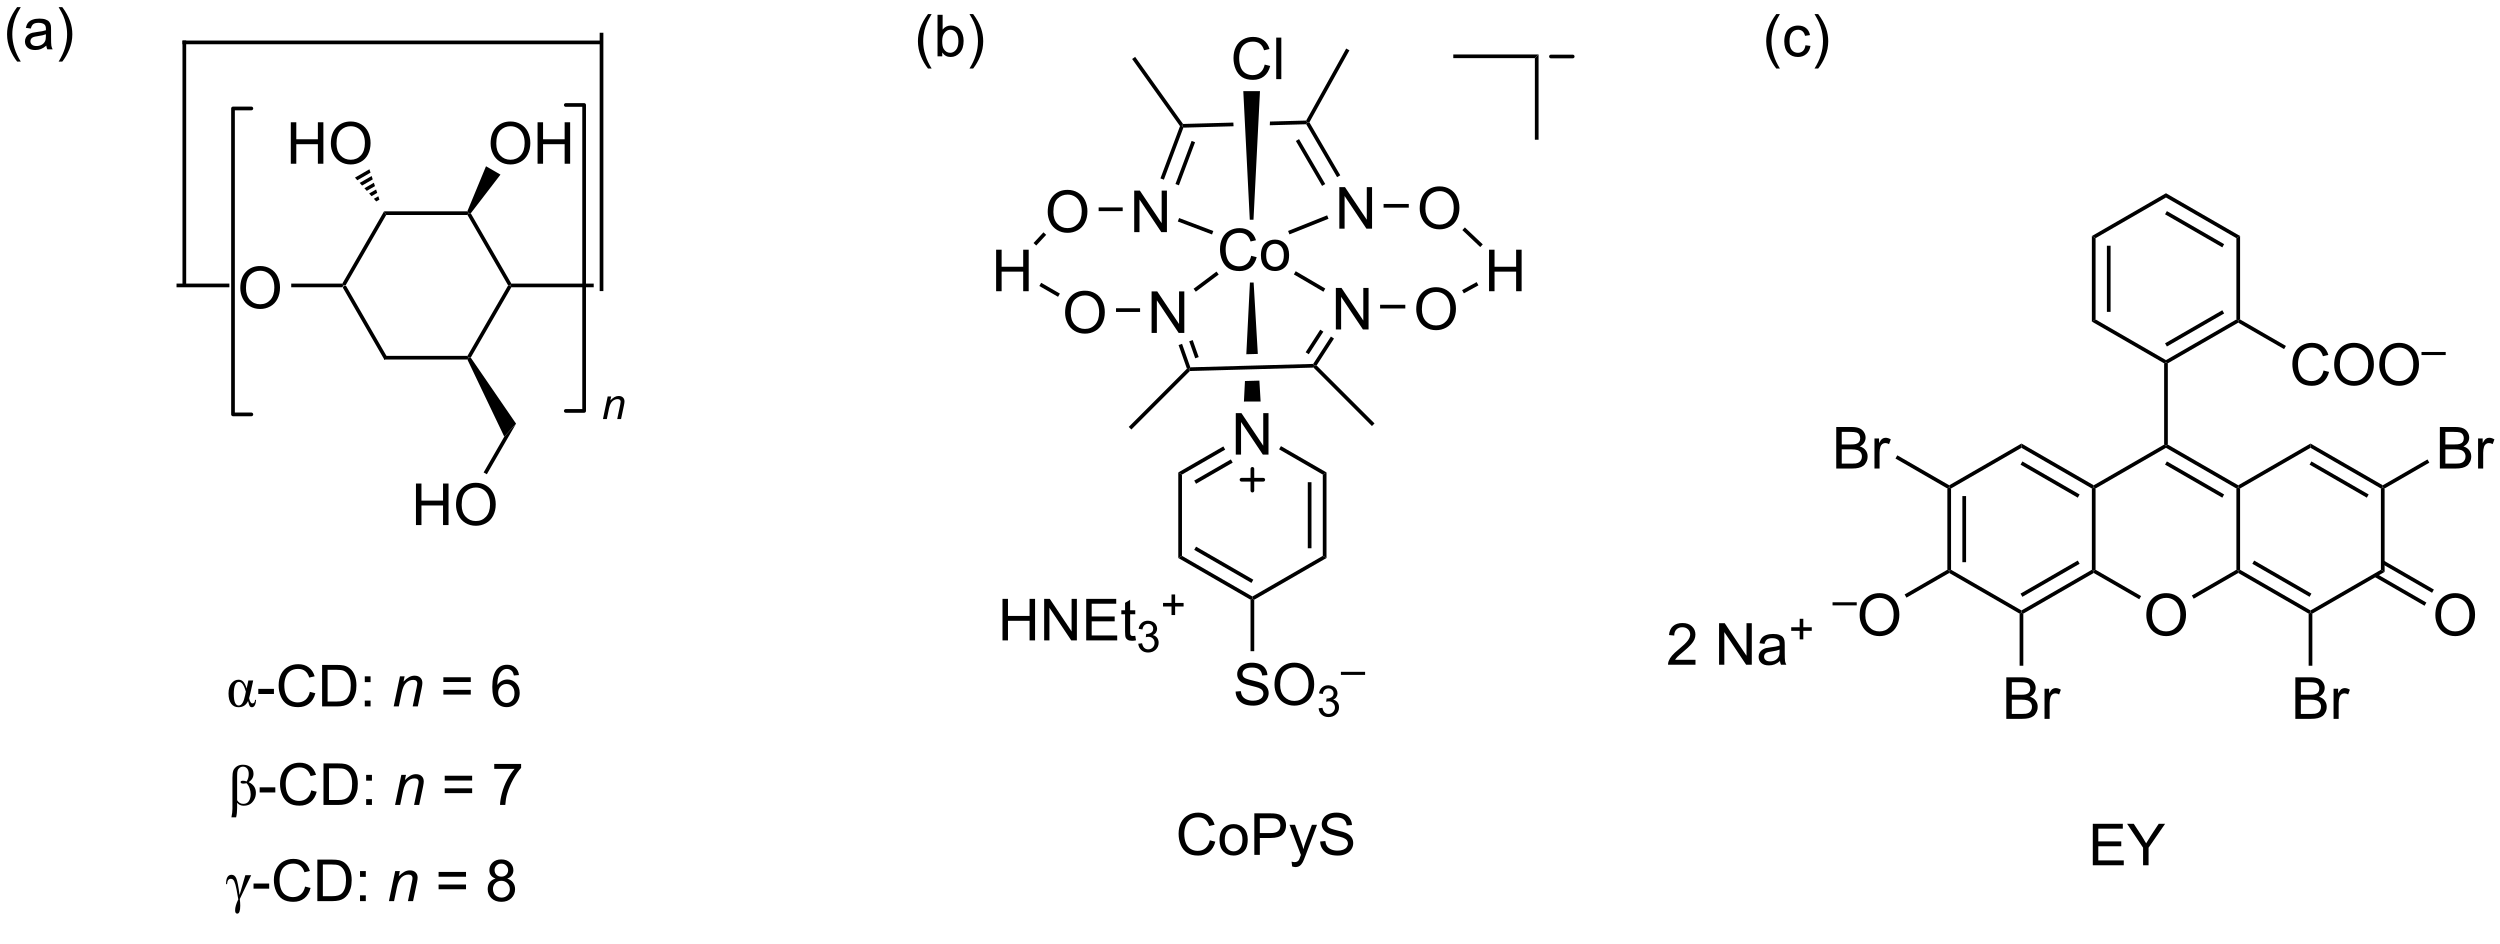 <?xml version="1.0" encoding="UTF-8"?>
<!DOCTYPE svg PUBLIC '-//W3C//DTD SVG 1.0//EN'
          'http://www.w3.org/TR/2001/REC-SVG-20010904/DTD/svg10.dtd'>
<svg stroke-dasharray="none" shape-rendering="auto" xmlns="http://www.w3.org/2000/svg" font-family="'Dialog'" text-rendering="auto" width="90" fill-opacity="1" color-interpolation="auto" color-rendering="auto" preserveAspectRatio="xMidYMid meet" font-size="12px" viewBox="0 0 90 34" fill="black" xmlns:xlink="http://www.w3.org/1999/xlink" stroke="black" image-rendering="auto" stroke-miterlimit="10" stroke-linecap="square" stroke-linejoin="miter" font-style="normal" stroke-width="1" height="34" stroke-dashoffset="0" font-weight="normal" stroke-opacity="1"
><!--Generated by the Batik Graphics2D SVG Generator--><defs id="genericDefs"
  /><g
  ><defs id="defs1"
    ><clipPath clipPathUnits="userSpaceOnUse" id="clipPath1"
      ><path d="M1.131 2.047 L356.027 2.047 L356.027 132.659 L1.131 132.659 L1.131 2.047 Z"
      /></clipPath
      ><clipPath clipPathUnits="userSpaceOnUse" id="clipPath2"
      ><path d="M-0.738 16.233 L-0.738 143.213 L344.29 143.213 L344.29 16.233 Z"
      /></clipPath
    ></defs
    ><g transform="scale(0.254,0.254) translate(-1.131,-2.047) matrix(1.029,0,0,1.029,1.89,-14.65)"
    ><path d="M46.48 55.847 L46.627 55.592 L46.921 55.592 L52.528 65.304 L52.234 65.814 Z" stroke="none" clip-path="url(#clipPath2)"
    /></g
    ><g transform="matrix(0.261,0,0,0.261,0.193,-4.234)"
    ><path d="M52.234 65.814 L52.528 65.304 L63.742 65.304 L63.89 65.559 L63.73 65.814 Z" stroke="none" clip-path="url(#clipPath2)"
    /></g
    ><g transform="matrix(0.261,0,0,0.261,0.193,-4.234)"
    ><path d="M64.191 65.548 L63.89 65.559 L63.742 65.304 L69.35 55.592 L69.644 55.592 L69.791 55.847 Z" stroke="none" clip-path="url(#clipPath2)"
    /></g
    ><g transform="matrix(0.261,0,0,0.261,0.193,-4.234)"
    ><path d="M69.791 55.337 L69.644 55.592 L69.35 55.592 L63.742 45.88 L63.89 45.625 L64.195 45.643 Z" stroke="none" clip-path="url(#clipPath2)"
    /></g
    ><g transform="matrix(0.261,0,0,0.261,0.193,-4.234)"
    ><path d="M63.722 45.37 L63.89 45.625 L63.742 45.88 L52.528 45.88 L52.234 45.37 Z" stroke="none" clip-path="url(#clipPath2)"
    /></g
    ><g transform="matrix(0.261,0,0,0.261,0.193,-4.234)"
    ><path d="M52.234 45.37 L52.528 45.88 L46.921 55.592 L46.627 55.592 L46.48 55.337 Z" stroke="none" clip-path="url(#clipPath2)"
    /></g
    ><g transform="matrix(0.261,0,0,0.261,0.193,-4.234)"
    ><path d="M32.406 55.953 Q32.406 54.526 33.172 53.721 Q33.937 52.914 35.148 52.914 Q35.94 52.914 36.575 53.294 Q37.213 53.672 37.547 54.349 Q37.883 55.026 37.883 55.885 Q37.883 56.758 37.531 57.445 Q37.18 58.133 36.534 58.487 Q35.891 58.841 35.143 58.841 Q34.336 58.841 33.698 58.45 Q33.062 58.057 32.734 57.383 Q32.406 56.706 32.406 55.953 ZM33.187 55.964 Q33.187 57 33.742 57.596 Q34.299 58.19 35.141 58.19 Q35.995 58.19 36.547 57.589 Q37.101 56.987 37.101 55.883 Q37.101 55.182 36.864 54.661 Q36.627 54.141 36.172 53.854 Q35.719 53.565 35.151 53.565 Q34.346 53.565 33.766 54.12 Q33.187 54.672 33.187 55.964 Z" stroke="none" clip-path="url(#clipPath2)"
    /></g
    ><g transform="matrix(0.261,0,0,0.261,0.193,-4.234)"
    ><path d="M46.48 55.337 L46.627 55.592 L46.48 55.847 L39.429 55.847 L39.429 55.337 Z" stroke="none" clip-path="url(#clipPath2)"
    /></g
    ><g transform="matrix(0.261,0,0,0.261,0.193,-4.234)"
    ><path d="M30.899 55.337 L30.899 55.847 L23.61 55.847 L23.61 55.337 Z" stroke="none" clip-path="url(#clipPath2)"
    /></g
    ><g transform="matrix(0.261,0,0,0.261,0.193,-4.234)"
    ><path d="M69.791 55.847 L69.644 55.592 L69.791 55.337 L81.153 55.337 L81.153 55.847 Z" stroke="none" clip-path="url(#clipPath2)"
    /></g
    ><g transform="matrix(0.261,0,0,0.261,0.193,-4.234)"
    ><path d="M63.73 65.814 L63.89 65.559 L64.191 65.548 L70.44 74.658 L68.815 76.452 Z" stroke="none" clip-path="url(#clipPath2)"
    /></g
    ><g transform="matrix(0.261,0,0,0.261,0.193,-4.234)"
    ><path d="M56.634 88.643 L56.634 82.916 L57.392 82.916 L57.392 85.268 L60.369 85.268 L60.369 82.916 L61.127 82.916 L61.127 88.643 L60.369 88.643 L60.369 85.942 L57.392 85.942 L57.392 88.643 L56.634 88.643 ZM62.159 85.853 Q62.159 84.427 62.925 83.622 Q63.69 82.814 64.901 82.814 Q65.693 82.814 66.328 83.195 Q66.966 83.572 67.3 84.249 Q67.636 84.927 67.636 85.786 Q67.636 86.658 67.284 87.346 Q66.933 88.033 66.287 88.387 Q65.643 88.742 64.896 88.742 Q64.089 88.742 63.451 88.351 Q62.815 87.958 62.487 87.283 Q62.159 86.606 62.159 85.853 ZM62.94 85.864 Q62.94 86.9 63.495 87.497 Q64.052 88.091 64.893 88.091 Q65.748 88.091 66.3 87.489 Q66.854 86.887 66.854 85.783 Q66.854 85.083 66.617 84.562 Q66.38 84.041 65.925 83.755 Q65.472 83.466 64.904 83.466 Q64.099 83.466 63.518 84.02 Q62.94 84.572 62.94 85.864 Z" stroke="none" clip-path="url(#clipPath2)"
    /></g
    ><g transform="matrix(0.261,0,0,0.261,0.193,-4.234)"
    ><path d="M68.815 76.452 L70.44 74.658 L66.409 81.639 L65.968 81.384 Z" stroke="none" clip-path="url(#clipPath2)"
    /></g
    ><g transform="matrix(0.261,0,0,0.261,0.193,-4.234)"
    ><path d="M39.371 38.809 L39.371 33.082 L40.129 33.082 L40.129 35.434 L43.106 35.434 L43.106 33.082 L43.864 33.082 L43.864 38.809 L43.106 38.809 L43.106 36.108 L40.129 36.108 L40.129 38.809 L39.371 38.809 ZM44.896 36.02 Q44.896 34.593 45.662 33.788 Q46.427 32.98 47.638 32.98 Q48.43 32.98 49.065 33.361 Q49.703 33.738 50.037 34.415 Q50.373 35.093 50.373 35.952 Q50.373 36.824 50.021 37.512 Q49.669 38.199 49.024 38.553 Q48.38 38.908 47.633 38.908 Q46.826 38.908 46.188 38.517 Q45.552 38.124 45.224 37.449 Q44.896 36.772 44.896 36.02 ZM45.677 36.03 Q45.677 37.066 46.232 37.663 Q46.789 38.257 47.63 38.257 Q48.485 38.257 49.037 37.655 Q49.591 37.053 49.591 35.949 Q49.591 35.249 49.354 34.728 Q49.117 34.207 48.662 33.921 Q48.209 33.632 47.641 33.632 Q46.836 33.632 46.255 34.186 Q45.677 34.738 45.677 36.03 Z" stroke="none" clip-path="url(#clipPath2)"
    /></g
    ><g transform="matrix(0.261,0,0,0.261,0.193,-4.234)"
    ><path d="M51.154 44.01 L50.828 43.645 L51.442 43.29 L51.596 43.755 ZM50.502 43.279 L50.176 42.914 L51.135 42.36 L51.289 42.825 ZM49.85 42.548 L49.524 42.183 L50.828 41.43 L50.982 41.895 ZM49.199 41.818 L48.873 41.452 L50.521 40.5 L50.675 40.965 ZM48.547 41.087 L48.221 40.721 L50.214 39.57 L50.368 40.035 Z" stroke="none" clip-path="url(#clipPath2)"
    /></g
    ><g transform="matrix(0.261,0,0,0.261,0.193,-4.234)"
    ><path d="M66.932 36.02 Q66.932 34.593 67.698 33.788 Q68.463 32.98 69.674 32.98 Q70.466 32.98 71.101 33.361 Q71.739 33.738 72.073 34.415 Q72.409 35.093 72.409 35.952 Q72.409 36.824 72.057 37.512 Q71.706 38.199 71.06 38.553 Q70.416 38.908 69.669 38.908 Q68.862 38.908 68.224 38.517 Q67.588 38.124 67.26 37.449 Q66.932 36.772 66.932 36.02 ZM67.713 36.03 Q67.713 37.066 68.268 37.663 Q68.825 38.257 69.666 38.257 Q70.521 38.257 71.073 37.655 Q71.627 37.053 71.627 35.949 Q71.627 35.249 71.39 34.728 Q71.153 34.207 70.698 33.921 Q70.245 33.632 69.677 33.632 Q68.872 33.632 68.291 34.186 Q67.713 34.738 67.713 36.03 ZM73.407 38.809 L73.407 33.082 L74.165 33.082 L74.165 35.434 L77.142 35.434 L77.142 33.082 L77.9 33.082 L77.9 38.809 L77.142 38.809 L77.142 36.108 L74.165 36.108 L74.165 38.809 L73.407 38.809 Z" stroke="none" clip-path="url(#clipPath2)"
    /></g
    ><g transform="matrix(0.261,0,0,0.261,0.193,-4.234)"
    ><path d="M64.195 45.643 L63.89 45.625 L63.722 45.37 L66.296 39.155 L68.29 40.306 Z" stroke="none" clip-path="url(#clipPath2)"
    /></g
    ><g transform="matrix(0.261,0,0,0.261,0.193,-4.234)"
    ><path d="M24.941 22.071 L24.941 22.071 L24.941 55.159 L24.941 55.414 L24.43 55.414 L24.43 55.159 L24.43 22.071 L24.43 21.816 L24.941 21.816 Z" stroke="none" clip-path="url(#clipPath2)"
    /></g
    ><g transform="matrix(0.261,0,0,0.261,0.193,-4.234)"
    ><path d="M82.179 22.326 L82.179 22.326 L24.685 22.326 L24.43 22.326 L24.43 21.816 L24.685 21.816 L82.179 21.816 L82.434 21.816 L82.434 22.326 Z" stroke="none" clip-path="url(#clipPath2)"
    /></g
    ><g transform="matrix(0.261,0,0,0.261,0.193,-4.234)"
    ><path d="M82.484 20.994 L82.484 20.994 L82.484 56.118 L82.484 56.373 L81.974 56.373 L81.974 56.118 L81.974 20.994 L81.974 20.739 L82.484 20.739 Z" stroke="none" clip-path="url(#clipPath2)"
    /></g
    ><g stroke-width="0.51" transform="matrix(0.261,0,0,0.261,0.193,-4.234)" stroke-linejoin="round" stroke-linecap="round"
    ><path fill="none" d="M77.299 72.901 L79.831 72.901 L79.831 30.703 L77.299 30.703" clip-path="url(#clipPath2)"
    /></g
    ><g stroke-width="0.51" transform="matrix(0.261,0,0,0.261,0.193,-4.234)" stroke-linejoin="round" stroke-linecap="round"
    ><path fill="none" d="M33.931 31.182 L31.399 31.182 L31.399 73.381 L33.931 73.381" clip-path="url(#clipPath2)"
    /></g
    ><g transform="matrix(0.261,0,0,0.261,0.193,-4.234)"
    ><path d="M82.428 74.022 L83.078 70.91 L83.559 70.91 L83.446 71.451 Q83.758 71.133 84.03 70.986 Q84.303 70.84 84.588 70.84 Q84.965 70.84 85.18 71.045 Q85.397 71.25 85.397 71.592 Q85.397 71.766 85.321 72.137 L84.924 74.022 L84.395 74.022 L84.807 72.049 Q84.869 71.762 84.869 71.625 Q84.869 71.469 84.762 71.373 Q84.655 71.275 84.453 71.275 Q84.045 71.275 83.727 71.569 Q83.41 71.861 83.26 72.574 L82.959 74.022 L82.428 74.022 Z" stroke="none" clip-path="url(#clipPath2)"
    /></g
    ><g transform="matrix(0.261,0,0,0.261,0.193,-4.234)"
    ><path d="M1.622 24.715 Q1.039 23.981 0.635 22.996 Q0.234 22.009 0.234 20.955 Q0.234 20.025 0.536 19.173 Q0.888 18.186 1.622 17.205 L2.125 17.205 Q1.654 18.017 1.5 18.366 Q1.263 18.905 1.125 19.491 Q0.958 20.22 0.958 20.96 Q0.958 22.837 2.125 24.715 L1.622 24.715 ZM5.648 22.517 Q5.258 22.851 4.896 22.988 Q4.537 23.124 4.122 23.124 Q3.438 23.124 3.07 22.791 Q2.703 22.455 2.703 21.936 Q2.703 21.632 2.841 21.379 Q2.982 21.127 3.206 20.976 Q3.43 20.822 3.711 20.744 Q3.919 20.689 4.336 20.64 Q5.188 20.538 5.591 20.397 Q5.594 20.252 5.594 20.212 Q5.594 19.783 5.396 19.608 Q5.125 19.369 4.594 19.369 Q4.099 19.369 3.862 19.543 Q3.625 19.718 3.513 20.158 L2.825 20.064 Q2.919 19.624 3.133 19.353 Q3.349 19.08 3.755 18.934 Q4.162 18.788 4.695 18.788 Q5.227 18.788 5.557 18.913 Q5.891 19.038 6.047 19.228 Q6.203 19.416 6.266 19.705 Q6.302 19.884 6.302 20.353 L6.302 21.291 Q6.302 22.272 6.346 22.533 Q6.391 22.791 6.523 23.03 L5.789 23.03 Q5.68 22.811 5.648 22.517 ZM5.591 20.947 Q5.208 21.103 4.443 21.212 Q4.008 21.275 3.828 21.353 Q3.648 21.431 3.55 21.582 Q3.453 21.733 3.453 21.916 Q3.453 22.197 3.667 22.384 Q3.88 22.572 4.289 22.572 Q4.695 22.572 5.01 22.395 Q5.328 22.218 5.477 21.908 Q5.591 21.671 5.591 21.205 L5.591 20.947 ZM7.853 24.715 L7.348 24.715 Q8.517 22.837 8.517 20.96 Q8.517 20.226 8.348 19.502 Q8.215 18.916 7.978 18.377 Q7.824 18.025 7.348 17.205 L7.853 17.205 Q8.587 18.186 8.939 19.173 Q9.238 20.025 9.238 20.955 Q9.238 22.009 8.835 22.996 Q8.431 23.981 7.853 24.715 Z" stroke="none" clip-path="url(#clipPath2)"
    /></g
    ><g transform="matrix(0.261,0,0,0.261,0.193,-4.234)"
    ><path d="M33.101 136.936 L33.906 136.936 L32.338 140.22 Q32.398 140.749 32.398 141.145 Q32.398 142.241 31.987 142.241 Q31.69 142.241 31.69 141.78 Q31.69 141.179 32.127 140.272 Q32.041 139.71 31.888 138.918 Q31.734 138.124 31.57 137.78 Q31.409 137.436 31.109 137.436 Q30.617 137.436 30.58 138.171 L30.44 138.171 Q30.44 136.882 31.205 136.882 Q31.648 136.882 31.862 137.403 Q32.078 137.923 32.304 139.671 L33.101 136.936 Z" stroke="none" clip-path="url(#clipPath2)"
    /></g
    ><g transform="matrix(0.261,0,0,0.261,0.193,-4.234)"
    ><path d="M34.23 138.796 L34.23 138.087 L36.389 138.087 L36.389 138.796 L34.23 138.796 ZM41.342 138.507 L42.1 138.697 Q41.863 139.632 41.243 140.124 Q40.623 140.613 39.73 140.613 Q38.803 140.613 38.222 140.236 Q37.644 139.858 37.34 139.145 Q37.037 138.429 37.037 137.608 Q37.037 136.712 37.379 136.048 Q37.722 135.382 38.352 135.035 Q38.983 134.689 39.74 134.689 Q40.6 134.689 41.186 135.126 Q41.772 135.564 42.004 136.358 L41.256 136.533 Q41.058 135.908 40.678 135.624 Q40.3 135.337 39.725 135.337 Q39.066 135.337 38.621 135.655 Q38.178 135.97 37.998 136.504 Q37.819 137.038 37.819 137.603 Q37.819 138.335 38.032 138.879 Q38.246 139.423 38.694 139.694 Q39.144 139.962 39.668 139.962 Q40.303 139.962 40.743 139.595 Q41.186 139.228 41.342 138.507 ZM43.033 140.514 L43.033 134.788 L45.008 134.788 Q45.674 134.788 46.026 134.869 Q46.518 134.983 46.867 135.28 Q47.32 135.663 47.544 136.259 Q47.768 136.853 47.768 137.619 Q47.768 138.272 47.614 138.778 Q47.463 139.28 47.224 139.611 Q46.987 139.939 46.703 140.129 Q46.422 140.319 46.02 140.418 Q45.619 140.514 45.101 140.514 L43.033 140.514 ZM43.791 139.837 L45.015 139.837 Q45.58 139.837 45.903 139.733 Q46.226 139.626 46.416 139.436 Q46.687 139.166 46.836 138.712 Q46.987 138.257 46.987 137.608 Q46.987 136.71 46.692 136.228 Q46.398 135.744 45.976 135.58 Q45.672 135.462 44.994 135.462 L43.791 135.462 L43.791 139.837 ZM48.918 137.166 L48.918 136.366 L49.717 136.366 L49.717 137.166 L48.918 137.166 ZM48.918 140.514 L48.918 139.712 L49.717 139.712 L49.717 140.514 L48.918 140.514 Z" stroke="none" clip-path="url(#clipPath2)"
    /></g
    ><g transform="matrix(0.261,0,0,0.261,0.193,-4.234)"
    ><path d="M52.905 140.514 L53.772 136.366 L54.412 136.366 L54.261 137.087 Q54.678 136.663 55.04 136.468 Q55.405 136.272 55.785 136.272 Q56.287 136.272 56.574 136.546 Q56.863 136.819 56.863 137.275 Q56.863 137.507 56.761 138.001 L56.233 140.514 L55.527 140.514 L56.077 137.884 Q56.16 137.501 56.16 137.319 Q56.16 137.111 56.017 136.983 Q55.873 136.853 55.605 136.853 Q55.061 136.853 54.636 137.244 Q54.215 137.634 54.014 138.585 L53.613 140.514 L52.905 140.514 Z" stroke="none" clip-path="url(#clipPath2)"
    /></g
    ><g transform="matrix(0.261,0,0,0.261,0.193,-4.234)"
    ><path d="M63.538 137.147 L59.756 137.147 L59.756 136.491 L63.538 136.491 L63.538 137.147 ZM63.538 138.884 L59.756 138.884 L59.756 138.228 L63.538 138.228 L63.538 138.884 ZM67.62 137.408 Q67.182 137.249 66.971 136.952 Q66.76 136.655 66.76 136.241 Q66.76 135.616 67.208 135.192 Q67.659 134.764 68.406 134.764 Q69.156 134.764 69.612 135.199 Q70.07 135.634 70.07 136.259 Q70.07 136.658 69.859 136.955 Q69.651 137.249 69.226 137.408 Q69.752 137.58 70.028 137.962 Q70.304 138.345 70.304 138.876 Q70.304 139.611 69.784 140.113 Q69.265 140.613 68.416 140.613 Q67.57 140.613 67.049 140.111 Q66.531 139.608 66.531 138.858 Q66.531 138.298 66.812 137.923 Q67.096 137.546 67.62 137.408 ZM67.479 136.218 Q67.479 136.624 67.739 136.882 Q68.002 137.139 68.422 137.139 Q68.828 137.139 69.086 136.884 Q69.346 136.626 69.346 136.257 Q69.346 135.869 69.078 135.606 Q68.812 135.343 68.414 135.343 Q68.01 135.343 67.745 135.6 Q67.479 135.858 67.479 136.218 ZM67.252 138.861 Q67.252 139.163 67.395 139.444 Q67.539 139.725 67.82 139.879 Q68.101 140.033 68.424 140.033 Q68.929 140.033 69.257 139.71 Q69.586 139.384 69.586 138.884 Q69.586 138.376 69.247 138.046 Q68.909 137.712 68.401 137.712 Q67.906 137.712 67.578 138.041 Q67.252 138.369 67.252 138.861 Z" stroke="none" clip-path="url(#clipPath2)"
    /></g
    ><g transform="matrix(0.261,0,0,0.261,0.193,-4.234)"
    ><path d="M33.518 110.083 L34.182 110.083 L33.781 111.89 Q33.664 112.406 33.62 112.523 Q33.776 113.242 34.073 113.242 Q34.424 113.242 34.437 112.757 L34.578 112.757 Q34.565 113.21 34.411 113.492 Q34.258 113.77 34.008 113.77 Q33.799 113.77 33.698 113.604 Q33.596 113.434 33.479 112.913 Q33.073 113.77 32.151 113.77 Q31.523 113.77 31.151 113.281 Q30.781 112.788 30.781 111.874 Q30.781 110.976 31.187 110.476 Q31.593 109.976 32.164 109.976 Q32.565 109.976 32.823 110.263 Q33.08 110.546 33.281 111.192 L33.518 110.083 ZM33.174 111.614 Q32.992 110.984 32.765 110.632 Q32.539 110.278 32.221 110.278 Q31.508 110.278 31.508 111.95 Q31.508 113.536 32.19 113.536 Q32.784 113.536 33.07 112.138 L33.174 111.614 Z" stroke="none" clip-path="url(#clipPath2)"
    /></g
    ><g transform="matrix(0.261,0,0,0.261,0.193,-4.234)"
    ><path d="M34.886 111.942 L34.886 111.234 L37.045 111.234 L37.045 111.942 L34.886 111.942 ZM41.998 111.653 L42.756 111.843 Q42.519 112.778 41.899 113.27 Q41.28 113.76 40.386 113.76 Q39.459 113.76 38.879 113.382 Q38.3 113.005 37.996 112.291 Q37.694 111.575 37.694 110.755 Q37.694 109.859 38.035 109.195 Q38.379 108.528 39.009 108.182 Q39.639 107.835 40.397 107.835 Q41.256 107.835 41.842 108.273 Q42.428 108.71 42.66 109.505 L41.912 109.679 Q41.715 109.054 41.334 108.77 Q40.957 108.484 40.381 108.484 Q39.722 108.484 39.277 108.802 Q38.834 109.117 38.655 109.65 Q38.475 110.184 38.475 110.749 Q38.475 111.481 38.688 112.025 Q38.902 112.57 39.35 112.841 Q39.8 113.109 40.324 113.109 Q40.959 113.109 41.399 112.742 Q41.842 112.374 41.998 111.653 ZM43.69 113.661 L43.69 107.934 L45.664 107.934 Q46.33 107.934 46.682 108.015 Q47.174 108.13 47.523 108.427 Q47.976 108.809 48.2 109.406 Q48.424 109.999 48.424 110.765 Q48.424 111.419 48.27 111.924 Q48.12 112.427 47.88 112.757 Q47.643 113.085 47.359 113.275 Q47.078 113.466 46.677 113.564 Q46.276 113.661 45.758 113.661 L43.69 113.661 ZM44.448 112.984 L45.672 112.984 Q46.237 112.984 46.56 112.88 Q46.883 112.773 47.073 112.583 Q47.343 112.312 47.492 111.859 Q47.643 111.403 47.643 110.755 Q47.643 109.856 47.349 109.374 Q47.054 108.89 46.633 108.726 Q46.328 108.609 45.651 108.609 L44.448 108.609 L44.448 112.984 ZM49.574 110.312 L49.574 109.513 L50.373 109.513 L50.373 110.312 L49.574 110.312 ZM49.574 113.661 L49.574 112.859 L50.373 112.859 L50.373 113.661 L49.574 113.661 Z" stroke="none" clip-path="url(#clipPath2)"
    /></g
    ><g transform="matrix(0.261,0,0,0.261,0.193,-4.234)"
    ><path d="M53.561 113.661 L54.428 109.513 L55.069 109.513 L54.918 110.234 Q55.334 109.809 55.696 109.614 Q56.061 109.419 56.441 109.419 Q56.944 109.419 57.23 109.692 Q57.519 109.966 57.519 110.421 Q57.519 110.653 57.418 111.148 L56.889 113.661 L56.183 113.661 L56.733 111.031 Q56.816 110.648 56.816 110.466 Q56.816 110.257 56.673 110.13 Q56.53 109.999 56.261 109.999 Q55.717 109.999 55.293 110.39 Q54.871 110.781 54.67 111.731 L54.269 113.661 L53.561 113.661 Z" stroke="none" clip-path="url(#clipPath2)"
    /></g
    ><g transform="matrix(0.261,0,0,0.261,0.193,-4.234)"
    ><path d="M64.194 110.294 L60.412 110.294 L60.412 109.638 L64.194 109.638 L64.194 110.294 ZM64.194 112.031 L60.412 112.031 L60.412 111.374 L64.194 111.374 L64.194 112.031 ZM70.843 109.335 L70.143 109.39 Q70.049 108.976 69.877 108.788 Q69.593 108.489 69.174 108.489 Q68.838 108.489 68.586 108.677 Q68.252 108.919 68.059 109.385 Q67.869 109.848 67.862 110.708 Q68.117 110.32 68.484 110.132 Q68.851 109.945 69.252 109.945 Q69.955 109.945 70.45 110.463 Q70.945 110.981 70.945 111.802 Q70.945 112.341 70.711 112.804 Q70.479 113.265 70.073 113.513 Q69.666 113.76 69.151 113.76 Q68.273 113.76 67.718 113.114 Q67.164 112.466 67.164 110.981 Q67.164 109.32 67.776 108.567 Q68.312 107.911 69.218 107.911 Q69.893 107.911 70.325 108.291 Q70.757 108.669 70.843 109.335 ZM67.971 111.804 Q67.971 112.169 68.125 112.502 Q68.281 112.833 68.557 113.007 Q68.836 113.179 69.14 113.179 Q69.586 113.179 69.906 112.82 Q70.226 112.46 70.226 111.843 Q70.226 111.249 69.909 110.908 Q69.593 110.567 69.112 110.567 Q68.635 110.567 68.302 110.908 Q67.971 111.249 67.971 111.804 Z" stroke="none" clip-path="url(#clipPath2)"
    /></g
    ><g transform="matrix(0.261,0,0,0.261,0.193,-4.234)"
    ><path d="M31.826 128.958 L31.18 128.958 Q31.321 128.3 31.321 127.763 L31.321 123.508 Q31.321 122.844 31.441 122.521 Q31.561 122.195 31.904 121.948 Q32.251 121.701 32.772 121.701 Q33.389 121.701 33.808 122.026 Q34.227 122.352 34.227 122.953 Q34.227 123.656 33.561 124.107 Q34.556 124.576 34.556 125.578 Q34.556 126.125 34.292 126.558 Q34.029 126.99 33.683 127.175 Q33.337 127.357 32.858 127.357 Q32.311 127.357 31.967 126.945 L31.967 127.675 Q31.967 128.425 31.826 128.958 ZM31.967 126.594 Q32.272 127.099 32.819 127.099 Q33.345 127.099 33.589 126.714 Q33.837 126.328 33.837 125.779 Q33.837 125.357 33.675 124.917 Q33.514 124.477 33.259 124.248 Q33.024 124.305 32.837 124.305 Q32.444 124.305 32.444 124.099 Q32.444 123.912 32.774 123.912 Q32.983 123.912 33.29 124.005 Q33.569 123.537 33.569 122.985 Q33.569 122.492 33.35 122.232 Q33.134 121.969 32.787 121.969 Q32.509 121.969 32.311 122.125 Q32.115 122.281 32.04 122.5 Q31.967 122.716 31.967 123.209 L31.967 126.594 Z" stroke="none" clip-path="url(#clipPath2)"
    /></g
    ><g transform="matrix(0.261,0,0,0.261,0.193,-4.234)"
    ><path d="M35.076 125.529 L35.076 124.82 L37.235 124.82 L37.235 125.529 L35.076 125.529 ZM42.188 125.24 L42.946 125.43 Q42.709 126.365 42.089 126.857 Q41.469 127.347 40.576 127.347 Q39.649 127.347 39.069 126.969 Q38.49 126.591 38.186 125.878 Q37.884 125.162 37.884 124.341 Q37.884 123.445 38.225 122.781 Q38.569 122.115 39.199 121.768 Q39.829 121.422 40.587 121.422 Q41.446 121.422 42.032 121.86 Q42.618 122.297 42.85 123.091 L42.102 123.266 Q41.904 122.641 41.524 122.357 Q41.147 122.07 40.571 122.07 Q39.912 122.07 39.467 122.388 Q39.024 122.703 38.844 123.237 Q38.665 123.771 38.665 124.336 Q38.665 125.068 38.878 125.612 Q39.092 126.156 39.54 126.427 Q39.99 126.695 40.514 126.695 Q41.149 126.695 41.589 126.328 Q42.032 125.961 42.188 125.24 ZM43.88 127.248 L43.88 121.521 L45.854 121.521 Q46.52 121.521 46.872 121.602 Q47.364 121.716 47.713 122.013 Q48.166 122.396 48.39 122.992 Q48.614 123.586 48.614 124.352 Q48.614 125.005 48.46 125.511 Q48.309 126.013 48.07 126.344 Q47.833 126.672 47.549 126.862 Q47.268 127.052 46.867 127.151 Q46.466 127.248 45.947 127.248 L43.88 127.248 ZM44.638 126.57 L45.861 126.57 Q46.427 126.57 46.749 126.466 Q47.072 126.36 47.263 126.169 Q47.533 125.899 47.682 125.445 Q47.833 124.99 47.833 124.341 Q47.833 123.443 47.538 122.961 Q47.244 122.477 46.822 122.313 Q46.518 122.195 45.841 122.195 L44.638 122.195 L44.638 126.57 ZM49.764 123.899 L49.764 123.099 L50.563 123.099 L50.563 123.899 L49.764 123.899 ZM49.764 127.248 L49.764 126.445 L50.563 126.445 L50.563 127.248 L49.764 127.248 Z" stroke="none" clip-path="url(#clipPath2)"
    /></g
    ><g transform="matrix(0.261,0,0,0.261,0.193,-4.234)"
    ><path d="M53.751 127.248 L54.618 123.099 L55.259 123.099 L55.108 123.82 Q55.524 123.396 55.886 123.201 Q56.251 123.005 56.631 123.005 Q57.134 123.005 57.42 123.279 Q57.709 123.552 57.709 124.008 Q57.709 124.24 57.608 124.735 L57.079 127.248 L56.373 127.248 L56.923 124.617 Q57.006 124.235 57.006 124.052 Q57.006 123.844 56.863 123.716 Q56.72 123.586 56.451 123.586 Q55.907 123.586 55.483 123.977 Q55.061 124.367 54.86 125.318 L54.459 127.248 L53.751 127.248 Z" stroke="none" clip-path="url(#clipPath2)"
    /></g
    ><g transform="matrix(0.261,0,0,0.261,0.193,-4.234)"
    ><path d="M64.384 123.88 L60.602 123.88 L60.602 123.224 L64.384 123.224 L64.384 123.88 ZM64.384 125.617 L60.602 125.617 L60.602 124.961 L64.384 124.961 L64.384 125.617 ZM67.432 122.271 L67.432 121.594 L71.138 121.594 L71.138 122.141 Q70.591 122.724 70.054 123.69 Q69.518 124.654 69.223 125.672 Q69.013 126.391 68.955 127.248 L68.231 127.248 Q68.244 126.57 68.497 125.615 Q68.752 124.656 69.226 123.768 Q69.7 122.88 70.236 122.271 L67.432 122.271 Z" stroke="none" clip-path="url(#clipPath2)"
    /></g
    ><g transform="matrix(0.261,0,0,0.261,0.193,-4.234)"
    ><path d="M169.713 78.928 L169.713 73.202 L170.492 73.202 L173.5 77.697 L173.5 73.202 L174.226 73.202 L174.226 78.928 L173.447 78.928 L170.44 74.428 L170.44 78.928 L169.713 78.928 Z" stroke="none" clip-path="url(#clipPath2)"
    /></g
    ><g transform="matrix(0.261,0,0,0.261,0.193,-4.234)"
    ><path d="M182.226 93.189 L181.715 92.894 L181.715 81.68 L182.226 81.385 ZM180.154 91.845 L180.154 82.729 L179.644 82.729 L179.644 91.845 Z" stroke="none" clip-path="url(#clipPath2)"
    /></g
    ><g transform="matrix(0.261,0,0,0.261,0.193,-4.234)"
    ><path d="M182.226 81.385 L181.715 81.68 L175.689 78.2 L175.944 77.758 Z" stroke="none" clip-path="url(#clipPath2)"
    /></g
    ><g transform="matrix(0.261,0,0,0.261,0.193,-4.234)"
    ><path d="M167.998 77.796 L168.253 78.238 L162.292 81.68 L161.782 81.385 ZM169.034 79.59 L163.981 82.508 L164.236 82.95 L169.289 80.032 Z" stroke="none" clip-path="url(#clipPath2)"
    /></g
    ><g transform="matrix(0.261,0,0,0.261,0.193,-4.234)"
    ><path d="M161.782 81.385 L162.292 81.68 L162.292 92.894 L161.782 93.189 Z" stroke="none" clip-path="url(#clipPath2)"
    /></g
    ><g transform="matrix(0.261,0,0,0.261,0.193,-4.234)"
    ><path d="M161.782 93.189 L162.292 92.894 L172.004 98.501 L172.004 98.796 L171.749 98.943 ZM163.981 92.066 L171.876 96.624 L172.131 96.183 L164.236 91.624 Z" stroke="none" clip-path="url(#clipPath2)"
    /></g
    ><g transform="matrix(0.261,0,0,0.261,0.193,-4.234)"
    ><path d="M172.259 98.943 L172.004 98.796 L172.004 98.501 L181.715 92.894 L182.226 93.189 Z" stroke="none" clip-path="url(#clipPath2)"
    /></g
    ><g transform="matrix(0.261,0,0,0.261,0.193,-4.234)"
    ><path d="M169.688 111.613 L170.404 111.551 Q170.454 111.98 170.639 112.256 Q170.826 112.532 171.217 112.702 Q171.607 112.871 172.094 112.871 Q172.529 112.871 172.86 112.743 Q173.193 112.613 173.355 112.389 Q173.516 112.165 173.516 111.9 Q173.516 111.629 173.36 111.428 Q173.204 111.228 172.844 111.09 Q172.615 111.001 171.826 110.811 Q171.037 110.621 170.719 110.454 Q170.31 110.238 170.107 109.92 Q169.907 109.603 169.907 109.207 Q169.907 108.775 170.152 108.397 Q170.399 108.019 170.87 107.824 Q171.344 107.629 171.923 107.629 Q172.56 107.629 173.045 107.834 Q173.532 108.04 173.792 108.439 Q174.055 108.837 174.076 109.34 L173.35 109.394 Q173.29 108.853 172.951 108.577 Q172.615 108.298 171.954 108.298 Q171.266 108.298 170.951 108.551 Q170.639 108.801 170.639 109.157 Q170.639 109.465 170.86 109.665 Q171.079 109.863 172.003 110.074 Q172.928 110.282 173.271 110.439 Q173.771 110.668 174.008 111.022 Q174.248 111.376 174.248 111.837 Q174.248 112.293 173.985 112.699 Q173.725 113.103 173.232 113.329 Q172.743 113.553 172.131 113.553 Q171.352 113.553 170.826 113.327 Q170.303 113.097 170.003 112.644 Q169.704 112.189 169.688 111.613 ZM175.053 110.665 Q175.053 109.238 175.818 108.433 Q176.584 107.626 177.795 107.626 Q178.587 107.626 179.222 108.006 Q179.86 108.384 180.193 109.061 Q180.529 109.738 180.529 110.597 Q180.529 111.47 180.178 112.157 Q179.826 112.845 179.18 113.199 Q178.537 113.553 177.79 113.553 Q176.982 113.553 176.344 113.162 Q175.709 112.769 175.381 112.095 Q175.053 111.418 175.053 110.665 ZM175.834 110.676 Q175.834 111.712 176.389 112.308 Q176.946 112.902 177.787 112.902 Q178.641 112.902 179.193 112.301 Q179.748 111.699 179.748 110.595 Q179.748 109.894 179.511 109.374 Q179.274 108.853 178.818 108.566 Q178.365 108.277 177.798 108.277 Q176.993 108.277 176.412 108.832 Q175.834 109.384 175.834 110.676 Z" stroke="none" clip-path="url(#clipPath2)"
    /></g
    ><g transform="matrix(0.261,0,0,0.261,0.193,-4.234)"
    ><path d="M181.139 113.919 L181.667 113.849 Q181.758 114.298 181.975 114.496 Q182.194 114.693 182.508 114.693 Q182.88 114.693 183.135 114.435 Q183.393 114.177 183.393 113.796 Q183.393 113.433 183.155 113.199 Q182.918 112.962 182.551 112.962 Q182.403 112.962 182.18 113.021 L182.239 112.558 Q182.292 112.564 182.323 112.564 Q182.661 112.564 182.93 112.388 Q183.2 112.212 183.2 111.845 Q183.2 111.556 183.002 111.367 Q182.807 111.175 182.497 111.175 Q182.188 111.175 181.983 111.369 Q181.778 111.562 181.719 111.949 L181.192 111.855 Q181.29 111.324 181.631 111.033 Q181.975 110.742 182.485 110.742 Q182.837 110.742 183.131 110.892 Q183.428 111.043 183.585 111.304 Q183.741 111.564 183.741 111.857 Q183.741 112.136 183.59 112.365 Q183.442 112.593 183.149 112.728 Q183.53 112.816 183.741 113.093 Q183.952 113.369 183.952 113.785 Q183.952 114.347 183.542 114.74 Q183.131 115.13 182.505 115.13 Q181.94 115.13 181.565 114.794 Q181.192 114.457 181.139 113.919 Z" stroke="none" clip-path="url(#clipPath2)"
    /></g
    ><g transform="matrix(0.261,0,0,0.261,0.193,-4.234)"
    ><path d="M184.213 109.312 L184.213 108.887 L187.55 108.887 L187.55 109.312 L184.213 109.312 Z" stroke="none" clip-path="url(#clipPath2)"
    /></g
    ><g transform="matrix(0.261,0,0,0.261,0.193,-4.234)"
    ><path d="M171.749 98.943 L172.004 98.796 L172.259 98.943 L172.259 106.039 L171.749 106.039 Z" stroke="none" clip-path="url(#clipPath2)"
    /></g
    ><g transform="matrix(0.261,0,0,0.261,0.193,-4.234)"
    ><path d="M171.84 51.505 L172.598 51.696 Q172.361 52.63 171.741 53.123 Q171.121 53.612 170.228 53.612 Q169.301 53.612 168.72 53.235 Q168.142 52.857 167.837 52.144 Q167.535 51.427 167.535 50.607 Q167.535 49.711 167.876 49.047 Q168.22 48.38 168.85 48.034 Q169.481 47.688 170.238 47.688 Q171.098 47.688 171.684 48.125 Q172.27 48.563 172.501 49.357 L171.754 49.532 Q171.556 48.907 171.176 48.623 Q170.798 48.336 170.223 48.336 Q169.564 48.336 169.119 48.654 Q168.676 48.969 168.496 49.503 Q168.316 50.037 168.316 50.602 Q168.316 51.334 168.53 51.878 Q168.744 52.422 169.191 52.693 Q169.642 52.961 170.165 52.961 Q170.801 52.961 171.241 52.594 Q171.684 52.227 171.84 51.505 ZM173.18 51.438 Q173.18 50.287 173.82 49.732 Q174.357 49.271 175.125 49.271 Q175.982 49.271 176.524 49.831 Q177.068 50.391 177.068 51.38 Q177.068 52.18 176.826 52.641 Q176.586 53.099 176.128 53.354 Q175.669 53.607 175.125 53.607 Q174.255 53.607 173.716 53.05 Q173.18 52.49 173.18 51.438 ZM173.904 51.438 Q173.904 52.235 174.25 52.633 Q174.599 53.029 175.125 53.029 Q175.649 53.029 175.995 52.63 Q176.344 52.232 176.344 51.414 Q176.344 50.646 175.995 50.25 Q175.646 49.852 175.125 49.852 Q174.599 49.852 174.25 50.248 Q173.904 50.641 173.904 51.438 Z" stroke="none" clip-path="url(#clipPath2)"
    /></g
    ><g transform="matrix(0.261,0,0,0.261,0.193,-4.234)"
    ><path d="M172.175 55.193 L171.665 55.195 L171.166 65.084 L171.166 65.084 L172.753 65.04 L172.753 65.04 L172.175 55.193 ZM172.969 68.721 L170.979 68.776 L170.979 68.776 L170.836 71.611 L173.138 71.602 L172.969 68.721 Z" stroke="none" clip-path="url(#clipPath2)"
    /></g
    ><g transform="matrix(0.261,0,0,0.261,0.193,-4.234)"
    ><path d="M163.377 67.399 L163.269 67.147 L163.448 66.887 L180.391 66.416 L180.532 66.667 L180.429 66.925 Z" stroke="none" clip-path="url(#clipPath2)"
    /></g
    ><g transform="matrix(0.261,0,0,0.261,0.193,-4.234)"
    ><path d="M183.516 61.665 L183.516 55.939 L184.295 55.939 L187.303 60.434 L187.303 55.939 L188.029 55.939 L188.029 61.665 L187.25 61.665 L184.243 57.165 L184.243 61.665 L183.516 61.665 Z" stroke="none" clip-path="url(#clipPath2)"
    /></g
    ><g transform="matrix(0.261,0,0,0.261,0.193,-4.234)"
    ><path d="M177.724 54.073 L177.982 53.633 L182.058 56.022 L181.8 56.462 Z" stroke="none" clip-path="url(#clipPath2)"
    /></g
    ><g transform="matrix(0.261,0,0,0.261,0.193,-4.234)"
    ><path d="M158.101 62.145 L158.101 56.418 L158.88 56.418 L161.888 60.913 L161.888 56.418 L162.614 56.418 L162.614 62.145 L161.836 62.145 L158.828 57.645 L158.828 62.145 L158.101 62.145 Z" stroke="none" clip-path="url(#clipPath2)"
    /></g
    ><g transform="matrix(0.261,0,0,0.261,0.193,-4.234)"
    ><path d="M167.052 53.681 L167.358 54.089 L164.2 56.457 L163.894 56.049 Z" stroke="none" clip-path="url(#clipPath2)"
    /></g
    ><g transform="matrix(0.261,0,0,0.261,0.193,-4.234)"
    ><path d="M180.858 66.633 L180.532 66.667 L180.391 66.416 L182.832 62.644 L183.26 62.921 ZM179.778 65.084 L181.793 61.971 L181.364 61.694 L179.35 64.807 Z" stroke="none" clip-path="url(#clipPath2)"
    /></g
    ><g transform="matrix(0.261,0,0,0.261,0.193,-4.234)"
    ><path d="M194.603 58.876 Q194.603 57.449 195.369 56.645 Q196.135 55.837 197.346 55.837 Q198.137 55.837 198.773 56.217 Q199.411 56.595 199.744 57.272 Q200.08 57.949 200.08 58.809 Q200.08 59.681 199.728 60.368 Q199.377 61.056 198.731 61.41 Q198.088 61.764 197.34 61.764 Q196.533 61.764 195.895 61.374 Q195.26 60.98 194.931 60.306 Q194.603 59.629 194.603 58.876 ZM195.385 58.887 Q195.385 59.923 195.939 60.52 Q196.497 61.113 197.338 61.113 Q198.192 61.113 198.744 60.512 Q199.299 59.91 199.299 58.806 Q199.299 58.105 199.062 57.585 Q198.825 57.064 198.369 56.777 Q197.916 56.488 197.348 56.488 Q196.543 56.488 195.963 57.043 Q195.385 57.595 195.385 58.887 Z" stroke="none" clip-path="url(#clipPath2)"
    /></g
    ><g transform="matrix(0.261,0,0,0.261,0.193,-4.234)"
    ><path d="M189.619 58.77 L189.619 58.26 L193.097 58.26 L193.097 58.77 Z" stroke="none" clip-path="url(#clipPath2)"
    /></g
    ><g transform="matrix(0.261,0,0,0.261,0.193,-4.234)"
    ><path d="M163.448 66.887 L163.269 67.147 L162.975 67.08 L161.823 63.817 L162.304 63.647 ZM164.6 65.475 L163.772 63.129 L163.291 63.299 L164.118 65.645 Z" stroke="none" clip-path="url(#clipPath2)"
    /></g
    ><g transform="matrix(0.261,0,0,0.261,0.193,-4.234)"
    ><path d="M146.171 59.356 Q146.171 57.929 146.937 57.124 Q147.702 56.317 148.913 56.317 Q149.705 56.317 150.34 56.697 Q150.978 57.075 151.312 57.752 Q151.648 58.429 151.648 59.288 Q151.648 60.16 151.296 60.848 Q150.945 61.535 150.299 61.89 Q149.655 62.244 148.908 62.244 Q148.101 62.244 147.463 61.853 Q146.827 61.46 146.499 60.785 Q146.171 60.108 146.171 59.356 ZM146.952 59.366 Q146.952 60.403 147.507 60.999 Q148.064 61.593 148.905 61.593 Q149.76 61.593 150.312 60.991 Q150.866 60.39 150.866 59.285 Q150.866 58.585 150.63 58.064 Q150.393 57.543 149.937 57.257 Q149.484 56.968 148.916 56.968 Q148.111 56.968 147.53 57.522 Q146.952 58.075 146.952 59.366 Z" stroke="none" clip-path="url(#clipPath2)"
    /></g
    ><g transform="matrix(0.261,0,0,0.261,0.193,-4.234)"
    ><path d="M156.514 58.74 L156.514 59.25 L153.194 59.25 L153.194 58.74 Z" stroke="none" clip-path="url(#clipPath2)"
    /></g
    ><g transform="matrix(0.261,0,0,0.261,0.193,-4.234)"
    ><path d="M183.996 47.759 L183.996 42.032 L184.774 42.032 L187.782 46.527 L187.782 42.032 L188.509 42.032 L188.509 47.759 L187.73 47.759 L184.722 43.259 L184.722 47.759 L183.996 47.759 Z" stroke="none" clip-path="url(#clipPath2)"
    /></g
    ><g transform="matrix(0.261,0,0,0.261,0.193,-4.234)"
    ><path d="M177.116 48.552 L176.927 48.078 L182.314 45.923 L182.503 46.397 Z" stroke="none" clip-path="url(#clipPath2)"
    /></g
    ><g transform="matrix(0.261,0,0,0.261,0.193,-4.234)"
    ><path d="M155.703 48.239 L155.703 42.512 L156.482 42.512 L159.49 47.007 L159.49 42.512 L160.216 42.512 L160.216 48.239 L159.438 48.239 L156.43 43.739 L156.43 48.239 L155.703 48.239 Z" stroke="none" clip-path="url(#clipPath2)"
    /></g
    ><g transform="matrix(0.261,0,0,0.261,0.193,-4.234)"
    ><path d="M166.615 48.086 L166.435 48.563 L161.716 46.773 L161.897 46.296 Z" stroke="none" clip-path="url(#clipPath2)"
    /></g
    ><g transform="matrix(0.261,0,0,0.261,0.193,-4.234)"
    ><path d="M180.429 66.925 L180.532 66.667 L180.858 66.633 L188.85 74.625 L188.489 74.986 Z" stroke="none" clip-path="url(#clipPath2)"
    /></g
    ><g transform="matrix(0.261,0,0,0.261,0.193,-4.234)"
    ><path d="M162.975 67.08 L163.269 67.147 L163.377 67.399 L155.311 75.465 L154.951 75.104 Z" stroke="none" clip-path="url(#clipPath2)"
    /></g
    ><g transform="matrix(0.261,0,0,0.261,0.193,-4.234)"
    ><path d="M179.421 32.849 L174.429 32.988 L174.429 32.988 L174.403 33.499 L174.403 33.499 L179.429 33.359 L179.573 33.1 L179.421 32.849 ZM169.379 33.128 L162.439 33.321 L162.31 33.58 L162.488 33.83 L169.405 33.638 L169.405 33.638 L169.379 33.128 Z" stroke="none" clip-path="url(#clipPath2)"
    /></g
    ><g transform="matrix(0.261,0,0,0.261,0.193,-4.234)"
    ><path d="M179.429 33.359 L179.573 33.1 L179.867 33.097 L184.126 40.399 L183.685 40.656 ZM177.998 35.666 L181.613 41.864 L182.054 41.607 L178.438 35.409 Z" stroke="none" clip-path="url(#clipPath2)"
    /></g
    ><g transform="matrix(0.261,0,0,0.261,0.193,-4.234)"
    ><path d="M162.023 33.617 L162.31 33.58 L162.488 33.83 L159.797 41.006 L159.32 40.827 ZM163.62 35.66 L161.391 41.604 L161.869 41.783 L164.098 35.84 Z" stroke="none" clip-path="url(#clipPath2)"
    /></g
    ><g transform="matrix(0.261,0,0,0.261,0.193,-4.234)"
    ><path d="M195.083 44.97 Q195.083 43.543 195.849 42.738 Q196.614 41.931 197.825 41.931 Q198.617 41.931 199.252 42.311 Q199.89 42.689 200.224 43.366 Q200.56 44.043 200.56 44.902 Q200.56 45.775 200.208 46.462 Q199.856 47.15 199.21 47.504 Q198.567 47.858 197.82 47.858 Q197.013 47.858 196.375 47.467 Q195.739 47.074 195.411 46.4 Q195.083 45.722 195.083 44.97 ZM195.864 44.98 Q195.864 46.017 196.419 46.613 Q196.976 47.207 197.817 47.207 Q198.672 47.207 199.224 46.605 Q199.778 46.004 199.778 44.9 Q199.778 44.199 199.541 43.678 Q199.304 43.157 198.849 42.871 Q198.395 42.582 197.828 42.582 Q197.023 42.582 196.442 43.137 Q195.864 43.689 195.864 44.98 Z" stroke="none" clip-path="url(#clipPath2)"
    /></g
    ><g transform="matrix(0.261,0,0,0.261,0.193,-4.234)"
    ><path d="M190.099 44.864 L190.099 44.354 L193.576 44.354 L193.576 44.864 Z" stroke="none" clip-path="url(#clipPath2)"
    /></g
    ><g transform="matrix(0.261,0,0,0.261,0.193,-4.234)"
    ><path d="M143.774 45.449 Q143.774 44.022 144.539 43.218 Q145.305 42.41 146.516 42.41 Q147.307 42.41 147.943 42.791 Q148.581 43.168 148.914 43.845 Q149.25 44.522 149.25 45.382 Q149.25 46.254 148.899 46.942 Q148.547 47.629 147.901 47.983 Q147.258 48.337 146.511 48.337 Q145.703 48.337 145.065 47.947 Q144.43 47.554 144.102 46.879 Q143.774 46.202 143.774 45.449 ZM144.555 45.46 Q144.555 46.496 145.109 47.093 Q145.667 47.686 146.508 47.686 Q147.362 47.686 147.914 47.085 Q148.469 46.483 148.469 45.379 Q148.469 44.679 148.232 44.158 Q147.995 43.637 147.539 43.35 Q147.086 43.061 146.518 43.061 Q145.714 43.061 145.133 43.616 Q144.555 44.168 144.555 45.46 Z" stroke="none" clip-path="url(#clipPath2)"
    /></g
    ><g transform="matrix(0.261,0,0,0.261,0.193,-4.234)"
    ><path d="M154.116 44.833 L154.116 45.344 L150.797 45.344 L150.797 44.833 Z" stroke="none" clip-path="url(#clipPath2)"
    /></g
    ><g transform="matrix(0.261,0,0,0.261,0.193,-4.234)"
    ><path d="M204.647 56.391 L204.647 50.664 L205.404 50.664 L205.404 53.016 L208.381 53.016 L208.381 50.664 L209.139 50.664 L209.139 56.391 L208.381 56.391 L208.381 53.69 L205.404 53.69 L205.404 56.391 L204.647 56.391 Z" stroke="none" clip-path="url(#clipPath2)"
    /></g
    ><g transform="matrix(0.261,0,0,0.261,0.193,-4.234)"
    ><path d="M201.174 56.684 L200.928 56.237 L202.936 55.133 L203.182 55.58 Z" stroke="none" clip-path="url(#clipPath2)"
    /></g
    ><g transform="matrix(0.261,0,0,0.261,0.193,-4.234)"
    ><path d="M136.657 56.391 L136.657 50.664 L137.415 50.664 L137.415 53.016 L140.391 53.016 L140.391 50.664 L141.149 50.664 L141.149 56.391 L140.391 56.391 L140.391 53.69 L137.415 53.69 L137.415 56.391 L136.657 56.391 Z" stroke="none" clip-path="url(#clipPath2)"
    /></g
    ><g transform="matrix(0.261,0,0,0.261,0.193,-4.234)"
    ><path d="M145.453 56.72 L145.198 57.161 L142.617 55.672 L142.872 55.23 Z" stroke="none" clip-path="url(#clipPath2)"
    /></g
    ><g transform="matrix(0.261,0,0,0.261,0.193,-4.234)"
    ><path d="M143.186 48.267 L143.56 48.614 L142.191 50.089 L141.817 49.742 Z" stroke="none" clip-path="url(#clipPath2)"
    /></g
    ><g transform="matrix(0.261,0,0,0.261,0.193,-4.234)"
    ><path d="M200.963 47.961 L201.314 47.591 L203.779 49.927 L203.428 50.297 Z" stroke="none" clip-path="url(#clipPath2)"
    /></g
    ><g transform="matrix(0.261,0,0,0.261,0.193,-4.234)"
    ><path d="M173.703 25.131 L174.461 25.322 Q174.224 26.256 173.605 26.749 Q172.985 27.238 172.091 27.238 Q171.165 27.238 170.584 26.861 Q170.006 26.483 169.701 25.77 Q169.399 25.053 169.399 24.233 Q169.399 23.337 169.74 22.673 Q170.084 22.006 170.714 21.66 Q171.344 21.314 172.102 21.314 Q172.961 21.314 173.547 21.751 Q174.133 22.189 174.365 22.983 L173.618 23.157 Q173.42 22.532 173.04 22.249 Q172.662 21.962 172.086 21.962 Q171.428 21.962 170.982 22.28 Q170.54 22.595 170.36 23.129 Q170.18 23.663 170.18 24.228 Q170.18 24.96 170.394 25.504 Q170.607 26.048 171.055 26.319 Q171.506 26.587 172.029 26.587 Q172.665 26.587 173.105 26.22 Q173.547 25.853 173.703 25.131 ZM175.291 27.139 L175.291 21.413 L175.994 21.413 L175.994 27.139 L175.291 27.139 Z" stroke="none" clip-path="url(#clipPath2)"
    /></g
    ><g transform="matrix(0.261,0,0,0.261,0.193,-4.234)"
    ><path d="M172.156 46.529 L171.645 46.529 L170.75 28.794 L173.051 28.794 Z" stroke="none" clip-path="url(#clipPath2)"
    /></g
    ><g transform="matrix(0.261,0,0,0.261,0.193,-4.234)"
    ><path d="M162.439 33.321 L162.31 33.58 L162.023 33.617 L155.416 24.361 L155.832 24.064 Z" stroke="none" clip-path="url(#clipPath2)"
    /></g
    ><g transform="matrix(0.261,0,0,0.261,0.193,-4.234)"
    ><path d="M179.867 33.097 L179.573 33.1 L179.421 32.849 L184.943 22.918 L185.389 23.166 Z" stroke="none" clip-path="url(#clipPath2)"
    /></g
    ><g transform="matrix(0.261,0,0,0.261,0.193,-4.234)"
    ><path d="M199.713 24.244 L199.713 23.734 L211.477 23.734 L210.967 24.244 Z" stroke="none" clip-path="url(#clipPath2)"
    /></g
    ><g transform="matrix(0.261,0,0,0.261,0.193,-4.234)"
    ><path d="M210.967 24.244 L211.477 23.734 L211.477 35.498 L210.967 35.498 Z" stroke="none" clip-path="url(#clipPath2)"
    /></g
    ><g stroke-width="0.51" transform="matrix(0.261,0,0,0.261,0.193,-4.234)" stroke-linejoin="round" stroke-linecap="round"
    ><path fill="none" d="M213.185 24.014 L216.185 24.014" clip-path="url(#clipPath2)"
    /></g
    ><g transform="matrix(0.261,0,0,0.261,0.193,-4.234)"
    ><path d="M137.536 104.55 L137.536 98.823 L138.293 98.823 L138.293 101.175 L141.27 101.175 L141.27 98.823 L142.028 98.823 L142.028 104.55 L141.27 104.55 L141.27 101.849 L138.293 101.849 L138.293 104.55 L137.536 104.55 ZM143.282 104.55 L143.282 98.823 L144.06 98.823 L147.068 103.318 L147.068 98.823 L147.795 98.823 L147.795 104.55 L147.016 104.55 L144.008 100.05 L144.008 104.55 L143.282 104.55 ZM149.082 104.55 L149.082 98.823 L153.223 98.823 L153.223 99.498 L149.84 99.498 L149.84 101.253 L153.01 101.253 L153.01 101.925 L149.84 101.925 L149.84 103.873 L153.356 103.873 L153.356 104.55 L149.082 104.55 ZM155.848 103.92 L155.95 104.542 Q155.653 104.605 155.418 104.605 Q155.036 104.605 154.825 104.485 Q154.614 104.362 154.528 104.165 Q154.442 103.967 154.442 103.334 L154.442 100.948 L153.926 100.948 L153.926 100.401 L154.442 100.401 L154.442 99.373 L155.142 98.951 L155.142 100.401 L155.848 100.401 L155.848 100.948 L155.142 100.948 L155.142 103.373 Q155.142 103.675 155.179 103.761 Q155.215 103.847 155.298 103.899 Q155.385 103.948 155.541 103.948 Q155.658 103.948 155.848 103.92 Z" stroke="none" clip-path="url(#clipPath2)"
    /></g
    ><g transform="matrix(0.261,0,0,0.261,0.193,-4.234)"
    ><path d="M156.26 105.015 L156.787 104.945 Q156.879 105.394 157.096 105.591 Q157.315 105.789 157.629 105.789 Q158 105.789 158.256 105.531 Q158.514 105.273 158.514 104.892 Q158.514 104.529 158.276 104.294 Q158.039 104.058 157.672 104.058 Q157.524 104.058 157.301 104.117 L157.36 103.654 Q157.412 103.66 157.444 103.66 Q157.782 103.66 158.051 103.484 Q158.321 103.308 158.321 102.941 Q158.321 102.652 158.123 102.462 Q157.928 102.271 157.618 102.271 Q157.309 102.271 157.104 102.464 Q156.899 102.658 156.84 103.044 L156.313 102.951 Q156.411 102.419 156.752 102.128 Q157.096 101.837 157.606 101.837 Q157.957 101.837 158.252 101.988 Q158.549 102.138 158.706 102.4 Q158.862 102.66 158.862 102.953 Q158.862 103.232 158.711 103.46 Q158.563 103.689 158.27 103.824 Q158.651 103.912 158.862 104.189 Q159.073 104.464 159.073 104.88 Q159.073 105.443 158.662 105.835 Q158.252 106.226 157.625 106.226 Q157.061 106.226 156.686 105.89 Q156.313 105.552 156.26 105.015 Z" stroke="none" clip-path="url(#clipPath2)"
    /></g
    ><g transform="matrix(0.261,0,0,0.261,0.193,-4.234)"
    ><path d="M160.849 101.055 L160.849 99.877 L159.679 99.877 L159.679 99.385 L160.849 99.385 L160.849 98.217 L161.347 98.217 L161.347 99.385 L162.515 99.385 L162.515 99.877 L161.347 99.877 L161.347 101.055 L160.849 101.055 Z" stroke="none" clip-path="url(#clipPath2)"
    /></g
    ><g transform="matrix(0.261,0,0,0.261,0.193,-4.234)"
    ><path d="M166.131 132.126 L166.889 132.316 Q166.652 133.251 166.032 133.743 Q165.412 134.233 164.519 134.233 Q163.592 134.233 163.011 133.855 Q162.433 133.478 162.128 132.764 Q161.826 132.048 161.826 131.228 Q161.826 130.332 162.167 129.668 Q162.511 129.001 163.141 128.655 Q163.772 128.308 164.53 128.308 Q165.389 128.308 165.975 128.746 Q166.561 129.183 166.792 129.978 L166.045 130.152 Q165.847 129.527 165.467 129.243 Q165.089 128.957 164.514 128.957 Q163.855 128.957 163.41 129.274 Q162.967 129.59 162.787 130.124 Q162.608 130.657 162.608 131.222 Q162.608 131.954 162.821 132.499 Q163.035 133.043 163.483 133.314 Q163.933 133.582 164.457 133.582 Q165.092 133.582 165.532 133.215 Q165.975 132.847 166.131 132.126 ZM167.471 132.058 Q167.471 130.907 168.112 130.353 Q168.648 129.892 169.416 129.892 Q170.273 129.892 170.815 130.452 Q171.359 131.012 171.359 132.001 Q171.359 132.801 171.117 133.262 Q170.877 133.72 170.419 133.975 Q169.96 134.228 169.416 134.228 Q168.546 134.228 168.007 133.67 Q167.471 133.111 167.471 132.058 ZM168.195 132.058 Q168.195 132.855 168.541 133.254 Q168.89 133.649 169.416 133.649 Q169.94 133.649 170.286 133.251 Q170.635 132.853 170.635 132.035 Q170.635 131.267 170.286 130.871 Q169.937 130.472 169.416 130.472 Q168.89 130.472 168.541 130.868 Q168.195 131.262 168.195 132.058 ZM172.272 134.134 L172.272 128.407 L174.433 128.407 Q175.003 128.407 175.303 128.462 Q175.725 128.532 176.009 128.73 Q176.295 128.926 176.47 129.282 Q176.644 129.637 176.644 130.064 Q176.644 130.793 176.178 131.301 Q175.714 131.806 174.498 131.806 L173.03 131.806 L173.03 134.134 L172.272 134.134 ZM173.03 131.129 L174.511 131.129 Q175.246 131.129 175.553 130.855 Q175.863 130.582 175.863 130.087 Q175.863 129.728 175.68 129.472 Q175.498 129.215 175.201 129.134 Q175.011 129.082 174.496 129.082 L173.03 129.082 L173.03 131.129 ZM177.488 135.733 L177.41 135.071 Q177.639 135.134 177.811 135.134 Q178.045 135.134 178.186 135.056 Q178.326 134.978 178.417 134.837 Q178.483 134.733 178.631 134.314 Q178.652 134.256 178.694 134.142 L177.121 129.986 L177.878 129.986 L178.74 132.387 Q178.91 132.845 179.042 133.347 Q179.162 132.863 179.332 132.402 L180.217 129.986 L180.92 129.986 L179.342 134.204 Q179.089 134.889 178.949 135.147 Q178.761 135.493 178.519 135.655 Q178.277 135.819 177.941 135.819 Q177.738 135.819 177.488 135.733 ZM181.35 132.293 L182.066 132.23 Q182.115 132.66 182.3 132.936 Q182.488 133.212 182.878 133.381 Q183.269 133.551 183.756 133.551 Q184.191 133.551 184.522 133.423 Q184.855 133.293 185.016 133.069 Q185.178 132.845 185.178 132.579 Q185.178 132.308 185.022 132.108 Q184.865 131.907 184.506 131.769 Q184.277 131.681 183.488 131.491 Q182.699 131.301 182.381 131.134 Q181.972 130.918 181.769 130.6 Q181.569 130.282 181.569 129.887 Q181.569 129.454 181.813 129.077 Q182.061 128.699 182.532 128.504 Q183.006 128.308 183.584 128.308 Q184.222 128.308 184.707 128.514 Q185.194 128.72 185.454 129.118 Q185.717 129.517 185.738 130.019 L185.011 130.074 Q184.951 129.532 184.613 129.256 Q184.277 128.978 183.615 128.978 Q182.928 128.978 182.613 129.23 Q182.3 129.48 182.3 129.837 Q182.3 130.144 182.522 130.345 Q182.74 130.543 183.665 130.754 Q184.589 130.962 184.933 131.118 Q185.433 131.347 185.67 131.702 Q185.91 132.056 185.91 132.517 Q185.91 132.972 185.647 133.379 Q185.386 133.782 184.894 134.009 Q184.405 134.233 183.792 134.233 Q183.014 134.233 182.488 134.006 Q181.964 133.777 181.665 133.324 Q181.365 132.868 181.35 132.293 Z" stroke="none" clip-path="url(#clipPath2)"
    /></g
    ><g transform="matrix(0.261,0,0,0.261,0.193,-4.234)"
    ><path d="M127.259 25.674 Q126.675 24.94 126.272 23.955 Q125.871 22.968 125.871 21.914 Q125.871 20.984 126.173 20.133 Q126.524 19.145 127.259 18.164 L127.761 18.164 Q127.29 18.976 127.136 19.325 Q126.899 19.864 126.761 20.45 Q126.595 21.179 126.595 21.919 Q126.595 23.797 127.761 25.674 L127.259 25.674 ZM129.227 23.989 L128.574 23.989 L128.574 18.263 L129.277 18.263 L129.277 20.304 Q129.722 19.747 130.415 19.747 Q130.798 19.747 131.139 19.901 Q131.48 20.054 131.701 20.336 Q131.923 20.614 132.048 21.01 Q132.173 21.403 132.173 21.851 Q132.173 22.919 131.644 23.502 Q131.118 24.083 130.379 24.083 Q129.644 24.083 129.227 23.468 L129.227 23.989 ZM129.22 21.883 Q129.22 22.63 129.423 22.961 Q129.754 23.505 130.321 23.505 Q130.782 23.505 131.118 23.104 Q131.454 22.703 131.454 21.911 Q131.454 21.099 131.131 20.713 Q130.808 20.325 130.352 20.325 Q129.892 20.325 129.556 20.726 Q129.22 21.125 129.22 21.883 ZM133.489 25.674 L132.984 25.674 Q134.153 23.797 134.153 21.919 Q134.153 21.185 133.984 20.461 Q133.851 19.875 133.614 19.336 Q133.46 18.984 132.984 18.164 L133.489 18.164 Q134.224 19.145 134.575 20.133 Q134.875 20.984 134.875 21.914 Q134.875 22.968 134.471 23.955 Q134.067 24.94 133.489 25.674 Z" stroke="none" clip-path="url(#clipPath2)"
    /></g
    ><g transform="matrix(0.261,0,0,0.261,0.193,-4.234)"
    ><path d="M287.922 135.572 L287.922 129.846 L292.063 129.846 L292.063 130.52 L288.68 130.52 L288.68 132.275 L291.849 132.275 L291.849 132.947 L288.68 132.947 L288.68 134.895 L292.195 134.895 L292.195 135.572 L287.922 135.572 ZM294.857 135.572 L294.857 133.145 L292.649 129.846 L293.57 129.846 L294.701 131.572 Q295.013 132.057 295.281 132.541 Q295.539 132.091 295.906 131.528 L297.016 129.846 L297.899 129.846 L295.615 133.145 L295.615 135.572 L294.857 135.572 Z" stroke="none" clip-path="url(#clipPath2)"
    /></g
    ><g transform="matrix(0.261,0,0,0.261,0.193,-4.234)"
    ><path d="M244.263 25.674 Q243.68 24.94 243.276 23.955 Q242.875 22.968 242.875 21.914 Q242.875 20.984 243.178 20.133 Q243.529 19.145 244.263 18.164 L244.766 18.164 Q244.295 18.976 244.141 19.325 Q243.904 19.864 243.766 20.45 Q243.599 21.179 243.599 21.919 Q243.599 23.797 244.766 25.674 L244.263 25.674 ZM248.289 22.468 L248.982 22.56 Q248.868 23.273 248.401 23.679 Q247.935 24.083 247.256 24.083 Q246.404 24.083 245.886 23.526 Q245.368 22.968 245.368 21.929 Q245.368 21.258 245.589 20.755 Q245.813 20.25 246.269 20 Q246.724 19.747 247.258 19.747 Q247.935 19.747 248.365 20.088 Q248.795 20.429 248.914 21.06 L248.232 21.164 Q248.133 20.747 247.886 20.536 Q247.638 20.325 247.287 20.325 Q246.756 20.325 246.422 20.705 Q246.091 21.086 246.091 21.911 Q246.091 22.747 246.412 23.127 Q246.732 23.505 247.248 23.505 Q247.662 23.505 247.938 23.252 Q248.216 22.997 248.289 22.468 ZM250.045 25.674 L249.539 25.674 Q250.709 23.797 250.709 21.919 Q250.709 21.185 250.539 20.461 Q250.407 19.875 250.17 19.336 Q250.016 18.984 249.539 18.164 L250.045 18.164 Q250.779 19.145 251.131 20.133 Q251.43 20.984 251.43 21.914 Q251.43 22.968 251.026 23.955 Q250.623 24.94 250.045 25.674 Z" stroke="none" clip-path="url(#clipPath2)"
    /></g
    ><g transform="matrix(0.261,0,0,0.261,0.193,-4.234)"
    ><path d="M295.304 101.075 Q295.304 99.648 296.07 98.843 Q296.836 98.036 298.046 98.036 Q298.838 98.036 299.474 98.416 Q300.112 98.793 300.445 99.471 Q300.781 100.148 300.781 101.007 Q300.781 101.879 300.429 102.567 Q300.078 103.254 299.432 103.609 Q298.789 103.963 298.041 103.963 Q297.234 103.963 296.596 103.572 Q295.961 103.179 295.632 102.504 Q295.304 101.827 295.304 101.075 ZM296.086 101.085 Q296.086 102.121 296.64 102.718 Q297.197 103.312 298.039 103.312 Q298.893 103.312 299.445 102.71 Q300 102.109 300 101.004 Q300 100.304 299.763 99.783 Q299.526 99.262 299.07 98.976 Q298.617 98.687 298.049 98.687 Q297.244 98.687 296.664 99.241 Q296.086 99.793 296.086 101.085 Z" stroke="none" clip-path="url(#clipPath2)"
    /></g
    ><g transform="matrix(0.261,0,0,0.261,0.193,-4.234)"
    ><path d="M287.794 83.598 L288.05 83.451 L288.305 83.598 L288.305 94.812 L288.05 94.959 L287.794 94.812 Z" stroke="none" clip-path="url(#clipPath2)"
    /></g
    ><g transform="matrix(0.261,0,0,0.261,0.193,-4.234)"
    ><path d="M288.05 95.254 L288.05 94.959 L288.305 94.812 L294.586 98.439 L294.331 98.88 Z" stroke="none" clip-path="url(#clipPath2)"
    /></g
    ><g transform="matrix(0.261,0,0,0.261,0.193,-4.234)"
    ><path d="M301.839 98.801 L301.584 98.359 L307.728 94.812 L307.983 94.959 L307.983 95.254 Z" stroke="none" clip-path="url(#clipPath2)"
    /></g
    ><g transform="matrix(0.261,0,0,0.261,0.193,-4.234)"
    ><path d="M308.238 94.812 L307.983 94.959 L307.728 94.812 L307.728 83.598 L307.983 83.451 L308.238 83.598 Z" stroke="none" clip-path="url(#clipPath2)"
    /></g
    ><g transform="matrix(0.261,0,0,0.261,0.193,-4.234)"
    ><path d="M307.983 83.156 L307.983 83.451 L307.728 83.598 L298.016 77.991 L298.016 77.696 L298.271 77.549 ZM306.039 84.426 L298.144 79.868 L297.889 80.309 L305.784 84.868 Z" stroke="none" clip-path="url(#clipPath2)"
    /></g
    ><g transform="matrix(0.261,0,0,0.261,0.193,-4.234)"
    ><path d="M297.761 77.549 L298.016 77.696 L298.016 77.991 L288.305 83.598 L288.05 83.451 L288.05 83.156 Z" stroke="none" clip-path="url(#clipPath2)"
    /></g
    ><g transform="matrix(0.261,0,0,0.261,0.193,-4.234)"
    ><path d="M307.983 95.254 L307.983 94.959 L308.238 94.812 L317.95 100.419 L317.95 100.714 L317.695 100.861 ZM309.927 93.984 L317.822 98.543 L318.077 98.101 L310.182 93.542 Z" stroke="none" clip-path="url(#clipPath2)"
    /></g
    ><g transform="matrix(0.261,0,0,0.261,0.193,-4.234)"
    ><path d="M318.205 100.861 L317.95 100.714 L317.95 100.419 L327.661 94.812 L328.172 95.107 Z" stroke="none" clip-path="url(#clipPath2)"
    /></g
    ><g transform="matrix(0.261,0,0,0.261,0.193,-4.234)"
    ><path d="M328.172 95.107 L327.661 94.812 L327.661 83.598 L327.917 83.451 L328.172 83.598 Z" stroke="none" clip-path="url(#clipPath2)"
    /></g
    ><g transform="matrix(0.261,0,0,0.261,0.193,-4.234)"
    ><path d="M327.917 83.156 L327.917 83.451 L327.661 83.598 L317.95 77.991 L317.95 77.402 ZM325.973 84.426 L318.077 79.868 L317.822 80.309 L325.717 84.868 Z" stroke="none" clip-path="url(#clipPath2)"
    /></g
    ><g transform="matrix(0.261,0,0,0.261,0.193,-4.234)"
    ><path d="M317.95 77.402 L317.95 77.991 L308.238 83.598 L307.983 83.451 L307.983 83.156 Z" stroke="none" clip-path="url(#clipPath2)"
    /></g
    ><g transform="matrix(0.261,0,0,0.261,0.193,-4.234)"
    ><path d="M288.05 83.156 L288.05 83.451 L287.794 83.598 L278.083 77.991 L278.083 77.402 ZM286.106 84.426 L278.21 79.868 L277.955 80.309 L285.85 84.868 Z" stroke="none" clip-path="url(#clipPath2)"
    /></g
    ><g transform="matrix(0.261,0,0,0.261,0.193,-4.234)"
    ><path d="M278.083 77.402 L278.083 77.991 L268.371 83.598 L268.116 83.451 L268.116 83.156 Z" stroke="none" clip-path="url(#clipPath2)"
    /></g
    ><g transform="matrix(0.261,0,0,0.261,0.193,-4.234)"
    ><path d="M267.861 83.598 L268.116 83.451 L268.371 83.598 L268.371 94.812 L268.116 94.959 L267.861 94.812 ZM269.932 84.647 L269.932 93.763 L270.443 93.763 L270.443 84.647 Z" stroke="none" clip-path="url(#clipPath2)"
    /></g
    ><g transform="matrix(0.261,0,0,0.261,0.193,-4.234)"
    ><path d="M268.116 95.254 L268.116 94.959 L268.371 94.812 L278.083 100.419 L278.083 100.714 L277.828 100.861 Z" stroke="none" clip-path="url(#clipPath2)"
    /></g
    ><g transform="matrix(0.261,0,0,0.261,0.193,-4.234)"
    ><path d="M278.338 100.861 L278.083 100.714 L278.083 100.419 L287.794 94.812 L288.05 94.959 L288.05 95.254 ZM278.21 98.543 L286.106 93.984 L285.85 93.542 L277.955 98.101 Z" stroke="none" clip-path="url(#clipPath2)"
    /></g
    ><g transform="matrix(0.261,0,0,0.261,0.193,-4.234)"
    ><path d="M298.271 77.549 L298.016 77.696 L297.761 77.549 L297.761 66.335 L298.016 66.188 L298.271 66.335 Z" stroke="none" clip-path="url(#clipPath2)"
    /></g
    ><g transform="matrix(0.261,0,0,0.261,0.193,-4.234)"
    ><path d="M298.271 66.335 L298.016 66.188 L298.016 65.893 L307.728 60.286 L307.983 60.433 L307.983 60.728 ZM298.144 64.017 L306.039 59.458 L305.784 59.016 L297.889 63.575 Z" stroke="none" clip-path="url(#clipPath2)"
    /></g
    ><g transform="matrix(0.261,0,0,0.261,0.193,-4.234)"
    ><path d="M308.238 60.286 L307.983 60.433 L307.728 60.286 L307.728 49.072 L308.238 48.777 Z" stroke="none" clip-path="url(#clipPath2)"
    /></g
    ><g transform="matrix(0.261,0,0,0.261,0.193,-4.234)"
    ><path d="M308.238 48.777 L307.728 49.072 L298.016 43.465 L298.016 42.876 ZM306.039 49.9 L298.144 45.342 L297.889 45.783 L305.784 50.342 Z" stroke="none" clip-path="url(#clipPath2)"
    /></g
    ><g transform="matrix(0.261,0,0,0.261,0.193,-4.234)"
    ><path d="M298.016 42.876 L298.016 43.465 L288.305 49.072 L287.794 48.777 Z" stroke="none" clip-path="url(#clipPath2)"
    /></g
    ><g transform="matrix(0.261,0,0,0.261,0.193,-4.234)"
    ><path d="M287.794 48.777 L288.305 49.072 L288.305 60.286 L287.794 60.581 ZM289.866 50.121 L289.866 59.237 L290.376 59.237 L290.376 50.121 Z" stroke="none" clip-path="url(#clipPath2)"
    /></g
    ><g transform="matrix(0.261,0,0,0.261,0.193,-4.234)"
    ><path d="M287.794 60.581 L288.305 60.286 L298.016 65.893 L298.016 66.188 L297.761 66.335 Z" stroke="none" clip-path="url(#clipPath2)"
    /></g
    ><g transform="matrix(0.261,0,0,0.261,0.193,-4.234)"
    ><path d="M319.753 67.33 L320.511 67.52 Q320.274 68.455 319.654 68.947 Q319.034 69.437 318.141 69.437 Q317.214 69.437 316.633 69.059 Q316.055 68.681 315.75 67.968 Q315.448 67.252 315.448 66.431 Q315.448 65.536 315.789 64.872 Q316.133 64.205 316.763 63.858 Q317.394 63.512 318.151 63.512 Q319.011 63.512 319.597 63.95 Q320.183 64.387 320.414 65.181 L319.667 65.356 Q319.469 64.731 319.089 64.447 Q318.711 64.161 318.136 64.161 Q317.477 64.161 317.032 64.478 Q316.589 64.793 316.409 65.327 Q316.229 65.861 316.229 66.426 Q316.229 67.158 316.443 67.702 Q316.657 68.247 317.104 68.517 Q317.555 68.786 318.079 68.786 Q318.714 68.786 319.154 68.418 Q319.597 68.051 319.753 67.33 ZM321.215 66.549 Q321.215 65.122 321.981 64.317 Q322.746 63.51 323.957 63.51 Q324.749 63.51 325.384 63.89 Q326.022 64.267 326.356 64.945 Q326.692 65.622 326.692 66.481 Q326.692 67.353 326.34 68.041 Q325.989 68.728 325.343 69.082 Q324.7 69.437 323.952 69.437 Q323.145 69.437 322.507 69.046 Q321.871 68.653 321.543 67.978 Q321.215 67.301 321.215 66.549 ZM321.996 66.559 Q321.996 67.596 322.551 68.192 Q323.108 68.786 323.95 68.786 Q324.804 68.786 325.356 68.184 Q325.911 67.582 325.911 66.478 Q325.911 65.778 325.673 65.257 Q325.437 64.736 324.981 64.45 Q324.528 64.161 323.96 64.161 Q323.155 64.161 322.575 64.715 Q321.996 65.267 321.996 66.559 ZM327.438 66.549 Q327.438 65.122 328.204 64.317 Q328.969 63.51 330.18 63.51 Q330.972 63.51 331.607 63.89 Q332.245 64.267 332.579 64.945 Q332.914 65.622 332.914 66.481 Q332.914 67.353 332.563 68.041 Q332.211 68.728 331.565 69.082 Q330.922 69.437 330.175 69.437 Q329.368 69.437 328.729 69.046 Q328.094 68.653 327.766 67.978 Q327.438 67.301 327.438 66.549 ZM328.219 66.559 Q328.219 67.596 328.774 68.192 Q329.331 68.786 330.172 68.786 Q331.026 68.786 331.579 68.184 Q332.133 67.582 332.133 66.478 Q332.133 65.778 331.896 65.257 Q331.659 64.736 331.204 64.45 Q330.75 64.161 330.183 64.161 Q329.378 64.161 328.797 64.715 Q328.219 65.267 328.219 66.559 Z" stroke="none" clip-path="url(#clipPath2)"
    /></g
    ><g transform="matrix(0.261,0,0,0.261,0.193,-4.234)"
    ><path d="M333.261 65.196 L333.261 64.77 L336.599 64.77 L336.599 65.196 L333.261 65.196 Z" stroke="none" clip-path="url(#clipPath2)"
    /></g
    ><g transform="matrix(0.261,0,0,0.261,0.193,-4.234)"
    ><path d="M307.983 60.728 L307.983 60.433 L308.238 60.286 L314.561 63.937 L314.306 64.378 Z" stroke="none" clip-path="url(#clipPath2)"
    /></g
    ><g transform="matrix(0.261,0,0,0.261,0.193,-4.234)"
    ><path d="M252.537 80.846 L252.537 75.12 L254.685 75.12 Q255.341 75.12 255.737 75.294 Q256.136 75.466 256.36 75.828 Q256.584 76.19 256.584 76.583 Q256.584 76.951 256.383 77.276 Q256.185 77.599 255.784 77.799 Q256.302 77.951 256.581 78.318 Q256.862 78.685 256.862 79.185 Q256.862 79.589 256.69 79.935 Q256.521 80.279 256.271 80.466 Q256.021 80.654 255.643 80.75 Q255.268 80.846 254.721 80.846 L252.537 80.846 ZM253.294 77.526 L254.534 77.526 Q255.037 77.526 255.255 77.458 Q255.544 77.372 255.69 77.174 Q255.839 76.974 255.839 76.674 Q255.839 76.388 255.701 76.172 Q255.565 75.956 255.31 75.875 Q255.058 75.794 254.44 75.794 L253.294 75.794 L253.294 77.526 ZM253.294 80.169 L254.721 80.169 Q255.089 80.169 255.237 80.143 Q255.498 80.096 255.672 79.987 Q255.849 79.878 255.961 79.669 Q256.076 79.458 256.076 79.185 Q256.076 78.865 255.912 78.63 Q255.748 78.393 255.456 78.297 Q255.167 78.201 254.62 78.201 L253.294 78.201 L253.294 80.169 ZM257.808 80.846 L257.808 76.698 L258.44 76.698 L258.44 77.326 Q258.683 76.885 258.886 76.745 Q259.091 76.604 259.339 76.604 Q259.693 76.604 260.06 76.831 L259.818 77.482 Q259.56 77.331 259.302 77.331 Q259.073 77.331 258.888 77.469 Q258.706 77.607 258.628 77.854 Q258.511 78.229 258.511 78.674 L258.511 80.846 L257.808 80.846 Z" stroke="none" clip-path="url(#clipPath2)"
    /></g
    ><g transform="matrix(0.261,0,0,0.261,0.193,-4.234)"
    ><path d="M268.116 83.156 L268.116 83.451 L267.861 83.598 L260.707 79.468 L260.962 79.026 Z" stroke="none" clip-path="url(#clipPath2)"
    /></g
    ><g transform="matrix(0.261,0,0,0.261,0.193,-4.234)"
    ><path d="M335.171 101.075 Q335.171 99.648 335.937 98.843 Q336.703 98.036 337.914 98.036 Q338.705 98.036 339.341 98.416 Q339.979 98.793 340.312 99.471 Q340.648 100.148 340.648 101.007 Q340.648 101.879 340.296 102.567 Q339.945 103.254 339.299 103.609 Q338.656 103.963 337.908 103.963 Q337.101 103.963 336.463 103.572 Q335.828 103.179 335.5 102.504 Q335.171 101.827 335.171 101.075 ZM335.953 101.085 Q335.953 102.121 336.507 102.718 Q337.065 103.312 337.906 103.312 Q338.76 103.312 339.312 102.71 Q339.867 102.109 339.867 101.004 Q339.867 100.304 339.63 99.783 Q339.393 99.262 338.937 98.976 Q338.484 98.687 337.916 98.687 Q337.111 98.687 336.531 99.241 Q335.953 99.793 335.953 101.085 Z" stroke="none" clip-path="url(#clipPath2)"
    /></g
    ><g transform="matrix(0.261,0,0,0.261,0.193,-4.234)"
    ><path d="M326.753 95.778 L333.68 99.778 L333.935 99.336 L327.008 95.336 ZM327.789 93.984 L334.716 97.984 L334.971 97.542 L328.044 93.542 Z" stroke="none" clip-path="url(#clipPath2)"
    /></g
    ><g transform="matrix(0.261,0,0,0.261,0.193,-4.234)"
    ><path d="M335.794 80.846 L335.794 75.12 L337.943 75.12 Q338.599 75.12 338.995 75.294 Q339.393 75.466 339.617 75.828 Q339.841 76.19 339.841 76.583 Q339.841 76.951 339.641 77.276 Q339.443 77.599 339.042 77.799 Q339.56 77.951 339.839 78.318 Q340.12 78.685 340.12 79.185 Q340.12 79.589 339.948 79.935 Q339.779 80.279 339.529 80.466 Q339.279 80.654 338.901 80.75 Q338.526 80.846 337.979 80.846 L335.794 80.846 ZM336.552 77.526 L337.792 77.526 Q338.294 77.526 338.513 77.458 Q338.802 77.372 338.948 77.174 Q339.096 76.974 339.096 76.674 Q339.096 76.388 338.958 76.172 Q338.823 75.956 338.568 75.875 Q338.315 75.794 337.698 75.794 L336.552 75.794 L336.552 77.526 ZM336.552 80.169 L337.979 80.169 Q338.346 80.169 338.495 80.143 Q338.755 80.096 338.93 79.987 Q339.107 79.878 339.219 79.669 Q339.333 79.458 339.333 79.185 Q339.333 78.865 339.169 78.63 Q339.005 78.393 338.714 78.297 Q338.425 78.201 337.878 78.201 L336.552 78.201 L336.552 80.169 ZM341.065 80.846 L341.065 76.698 L341.698 76.698 L341.698 77.326 Q341.94 76.885 342.143 76.745 Q342.349 76.604 342.596 76.604 Q342.951 76.604 343.318 76.831 L343.076 77.482 Q342.818 77.331 342.56 77.331 Q342.331 77.331 342.146 77.469 Q341.964 77.607 341.885 77.854 Q341.768 78.229 341.768 78.674 L341.768 80.846 L341.065 80.846 Z" stroke="none" clip-path="url(#clipPath2)"
    /></g
    ><g transform="matrix(0.261,0,0,0.261,0.193,-4.234)"
    ><path d="M328.172 83.598 L327.917 83.451 L327.917 83.156 L334.087 79.594 L334.342 80.035 Z" stroke="none" clip-path="url(#clipPath2)"
    /></g
    ><g transform="matrix(0.261,0,0,0.261,0.193,-4.234)"
    ><path d="M315.861 115.372 L315.861 109.646 L318.009 109.646 Q318.665 109.646 319.061 109.82 Q319.46 109.992 319.684 110.354 Q319.908 110.716 319.908 111.109 Q319.908 111.477 319.707 111.802 Q319.509 112.125 319.108 112.326 Q319.626 112.477 319.905 112.844 Q320.186 113.211 320.186 113.711 Q320.186 114.115 320.014 114.461 Q319.845 114.805 319.595 114.992 Q319.345 115.18 318.967 115.276 Q318.592 115.372 318.046 115.372 L315.861 115.372 ZM316.619 112.052 L317.858 112.052 Q318.361 112.052 318.579 111.984 Q318.869 111.898 319.014 111.701 Q319.163 111.5 319.163 111.201 Q319.163 110.914 319.025 110.698 Q318.889 110.482 318.634 110.401 Q318.382 110.32 317.764 110.32 L316.619 110.32 L316.619 112.052 ZM316.619 114.695 L318.046 114.695 Q318.413 114.695 318.561 114.669 Q318.822 114.622 318.996 114.513 Q319.173 114.404 319.285 114.195 Q319.4 113.984 319.4 113.711 Q319.4 113.391 319.236 113.156 Q319.072 112.919 318.78 112.823 Q318.491 112.727 317.944 112.727 L316.619 112.727 L316.619 114.695 ZM321.132 115.372 L321.132 111.224 L321.764 111.224 L321.764 111.852 Q322.007 111.412 322.21 111.271 Q322.415 111.13 322.663 111.13 Q323.017 111.13 323.384 111.357 L323.142 112.008 Q322.884 111.857 322.626 111.857 Q322.397 111.857 322.212 111.995 Q322.03 112.133 321.952 112.38 Q321.835 112.755 321.835 113.201 L321.835 115.372 L321.132 115.372 Z" stroke="none" clip-path="url(#clipPath2)"
    /></g
    ><g transform="matrix(0.261,0,0,0.261,0.193,-4.234)"
    ><path d="M317.695 100.861 L317.95 100.714 L318.205 100.861 L318.205 108.051 L317.695 108.051 Z" stroke="none" clip-path="url(#clipPath2)"
    /></g
    ><g transform="matrix(0.261,0,0,0.261,0.193,-4.234)"
    ><path d="M275.994 115.372 L275.994 109.646 L278.142 109.646 Q278.798 109.646 279.194 109.82 Q279.593 109.992 279.817 110.354 Q280.041 110.716 280.041 111.109 Q280.041 111.477 279.84 111.802 Q279.642 112.125 279.241 112.325 Q279.759 112.477 280.038 112.844 Q280.319 113.211 280.319 113.711 Q280.319 114.115 280.147 114.461 Q279.978 114.805 279.728 114.992 Q279.478 115.18 279.1 115.276 Q278.725 115.372 278.179 115.372 L275.994 115.372 ZM276.752 112.052 L277.991 112.052 Q278.494 112.052 278.712 111.984 Q279.002 111.898 279.147 111.7 Q279.296 111.5 279.296 111.2 Q279.296 110.914 279.158 110.698 Q279.022 110.482 278.767 110.401 Q278.514 110.32 277.897 110.32 L276.752 110.32 L276.752 112.052 ZM276.752 114.695 L278.179 114.695 Q278.546 114.695 278.694 114.669 Q278.955 114.622 279.129 114.513 Q279.306 114.403 279.418 114.195 Q279.533 113.984 279.533 113.711 Q279.533 113.391 279.369 113.156 Q279.205 112.919 278.913 112.823 Q278.624 112.727 278.077 112.727 L276.752 112.727 L276.752 114.695 ZM281.264 115.372 L281.264 111.224 L281.897 111.224 L281.897 111.852 Q282.139 111.411 282.343 111.271 Q282.548 111.13 282.796 111.13 Q283.15 111.13 283.517 111.357 L283.275 112.008 Q283.017 111.857 282.759 111.857 Q282.53 111.857 282.345 111.995 Q282.163 112.133 282.085 112.38 Q281.968 112.755 281.968 113.2 L281.968 115.372 L281.264 115.372 Z" stroke="none" clip-path="url(#clipPath2)"
    /></g
    ><g transform="matrix(0.261,0,0,0.261,0.193,-4.234)"
    ><path d="M277.828 100.861 L278.083 100.714 L278.338 100.861 L278.338 108.051 L277.828 108.051 Z" stroke="none" clip-path="url(#clipPath2)"
    /></g
    ><g transform="matrix(0.261,0,0,0.261,0.193,-4.234)"
    ><path d="M252.025 99.722 L252.025 99.296 L255.363 99.296 L255.363 99.722 L252.025 99.722 Z" stroke="none" clip-path="url(#clipPath2)"
    /></g
    ><g transform="matrix(0.261,0,0,0.261,0.193,-4.234)"
    ><path d="M255.762 101.075 Q255.762 99.648 256.528 98.843 Q257.293 98.036 258.504 98.036 Q259.296 98.036 259.931 98.416 Q260.569 98.793 260.903 99.471 Q261.239 100.148 261.239 101.007 Q261.239 101.879 260.887 102.567 Q260.536 103.254 259.89 103.609 Q259.247 103.963 258.499 103.963 Q257.692 103.963 257.054 103.572 Q256.418 103.179 256.09 102.504 Q255.762 101.827 255.762 101.075 ZM256.543 101.085 Q256.543 102.121 257.098 102.718 Q257.655 103.312 258.497 103.312 Q259.351 103.312 259.903 102.71 Q260.457 102.109 260.457 101.004 Q260.457 100.304 260.221 99.783 Q259.983 99.262 259.528 98.976 Q259.075 98.687 258.507 98.687 Q257.702 98.687 257.122 99.241 Q256.543 99.793 256.543 101.085 Z" stroke="none" clip-path="url(#clipPath2)"
    /></g
    ><g transform="matrix(0.261,0,0,0.261,0.193,-4.234)"
    ><path d="M267.861 94.812 L268.116 94.959 L268.116 95.254 L262.222 98.657 L261.967 98.215 Z" stroke="none" clip-path="url(#clipPath2)"
    /></g
    ><g transform="matrix(0.261,0,0,0.261,0.193,-4.234)"
    ><path d="M233.12 107.23 L233.12 107.907 L229.334 107.907 Q229.326 107.651 229.417 107.417 Q229.56 107.032 229.878 106.657 Q230.198 106.282 230.8 105.789 Q231.732 105.024 232.06 104.576 Q232.388 104.128 232.388 103.73 Q232.388 103.313 232.089 103.026 Q231.792 102.737 231.31 102.737 Q230.802 102.737 230.498 103.042 Q230.193 103.347 230.19 103.886 L229.466 103.813 Q229.542 103.003 230.026 102.581 Q230.511 102.157 231.326 102.157 Q232.151 102.157 232.631 102.615 Q233.112 103.071 233.112 103.745 Q233.112 104.089 232.972 104.422 Q232.831 104.753 232.503 105.12 Q232.177 105.487 231.419 106.128 Q230.787 106.659 230.607 106.849 Q230.427 107.039 230.31 107.23 L233.12 107.23 ZM236.373 107.907 L236.373 102.18 L237.151 102.18 L240.159 106.675 L240.159 102.18 L240.886 102.18 L240.886 107.907 L240.107 107.907 L237.099 103.407 L237.099 107.907 L236.373 107.907 ZM244.775 107.394 Q244.384 107.727 244.022 107.865 Q243.663 108 243.249 108 Q242.564 108 242.197 107.667 Q241.83 107.331 241.83 106.813 Q241.83 106.508 241.968 106.256 Q242.108 106.003 242.332 105.852 Q242.556 105.698 242.838 105.62 Q243.046 105.566 243.463 105.516 Q244.314 105.414 244.718 105.274 Q244.72 105.128 244.72 105.089 Q244.72 104.659 244.522 104.485 Q244.252 104.245 243.72 104.245 Q243.226 104.245 242.988 104.42 Q242.752 104.594 242.64 105.034 L241.952 104.941 Q242.046 104.5 242.259 104.23 Q242.476 103.956 242.882 103.81 Q243.288 103.664 243.822 103.664 Q244.353 103.664 244.684 103.789 Q245.017 103.914 245.173 104.105 Q245.33 104.292 245.392 104.581 Q245.429 104.761 245.429 105.23 L245.429 106.167 Q245.429 107.149 245.473 107.409 Q245.517 107.667 245.65 107.907 L244.916 107.907 Q244.806 107.688 244.775 107.394 ZM244.718 105.823 Q244.335 105.98 243.569 106.089 Q243.134 106.151 242.955 106.23 Q242.775 106.308 242.676 106.459 Q242.58 106.61 242.58 106.792 Q242.58 107.073 242.793 107.261 Q243.007 107.448 243.416 107.448 Q243.822 107.448 244.137 107.271 Q244.455 107.094 244.603 106.784 Q244.718 106.547 244.718 106.081 L244.718 105.823 Z" stroke="none" clip-path="url(#clipPath2)"
    /></g
    ><g transform="matrix(0.261,0,0,0.261,0.193,-4.234)"
    ><path d="M247.494 104.411 L247.494 103.234 L246.324 103.234 L246.324 102.741 L247.494 102.741 L247.494 101.573 L247.992 101.573 L247.992 102.741 L249.16 102.741 L249.16 103.234 L247.992 103.234 L247.992 104.411 L247.494 104.411 Z" stroke="none" clip-path="url(#clipPath2)"
    /></g
    ><g stroke-width="0.51" transform="matrix(0.261,0,0,0.261,0.193,-4.234)" stroke-linejoin="round" stroke-linecap="round"
    ><path fill="none" d="M170.504 82.392 L173.504 82.392 M172.004 80.892 L172.004 83.892" clip-path="url(#clipPath2)"
    /></g
  ></g
></svg
>
